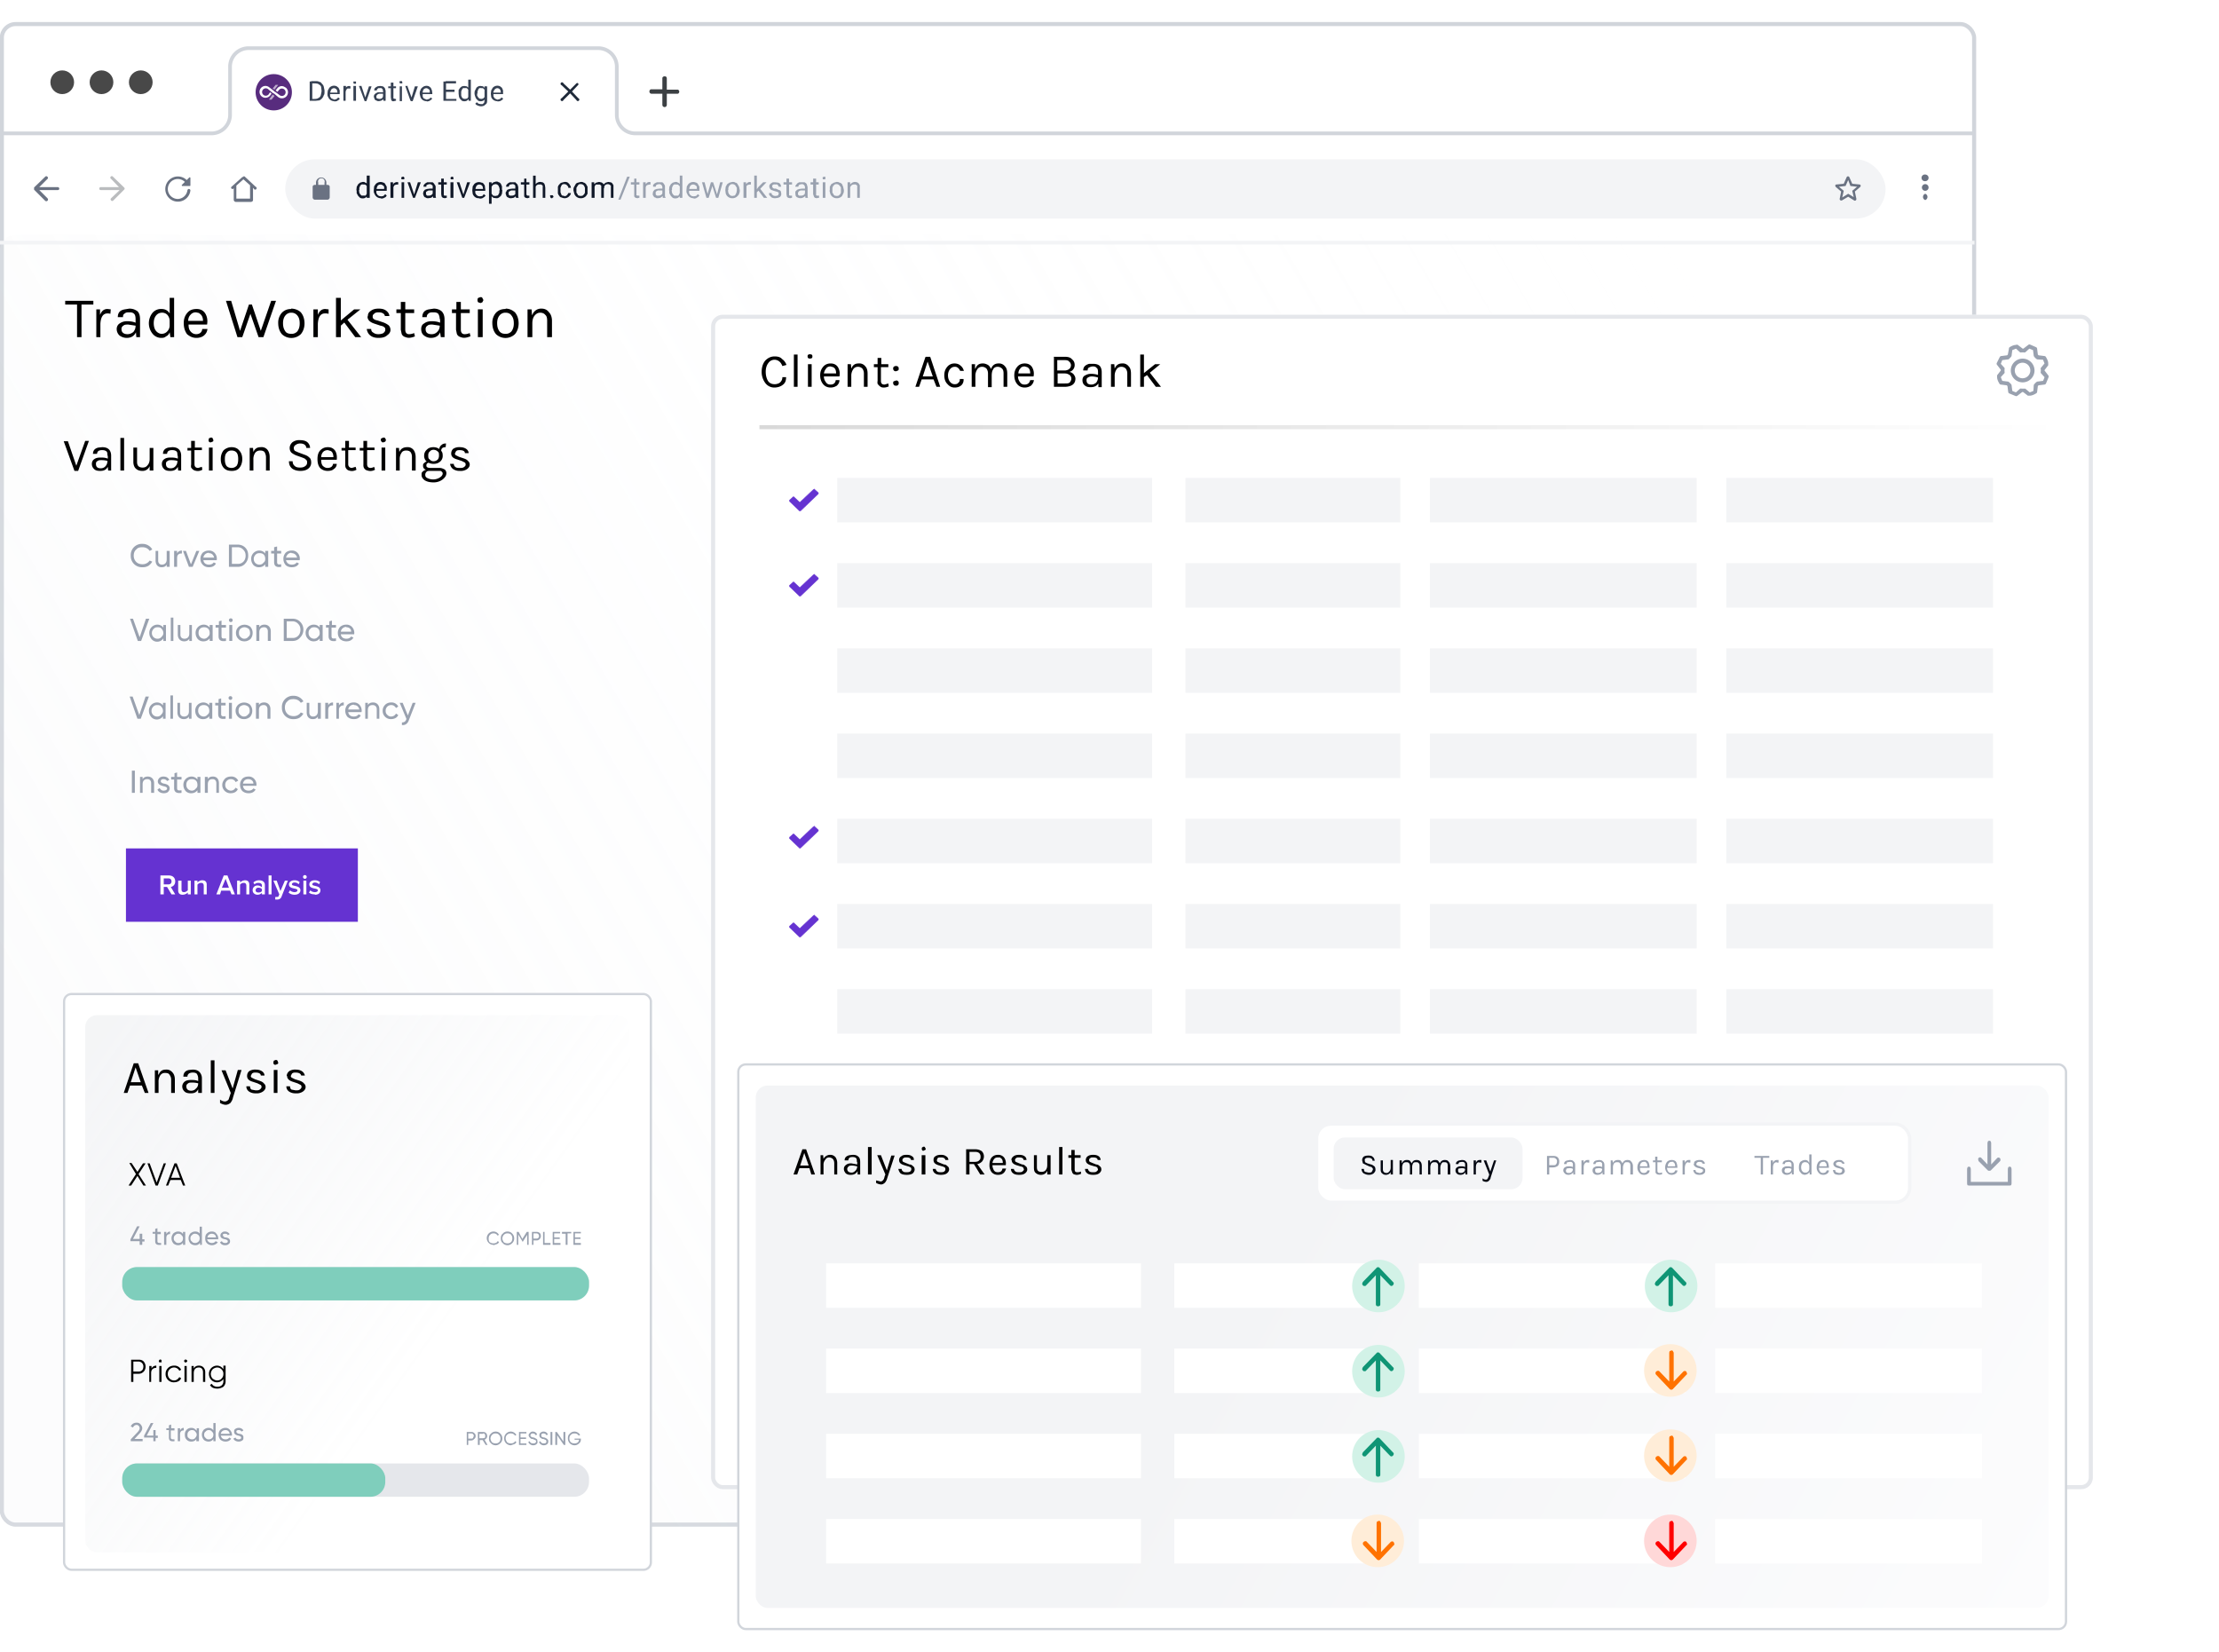 <svg xmlns="http://www.w3.org/2000/svg" width="599" height="446" fill="none" viewBox="0 0 599 446">
  <g clip-path="url(#a)">
    <rect width="532.4" height="405" x=".5" y="6.5" fill="#fff" stroke="#D1D5DB" stroke-width="1.1" rx="3.7"/>
    <path stroke="#D1D5DB" d="M0 36h57.1a5 5 0 0 0 5-5V18a5 5 0 0 1 5-5h94.4a5 5 0 0 1 5 5v13a5 5 0 0 0 5 5H533"/>
    <rect width="533.5" height="348.6" y="63.4" fill="url(#b)" fill-opacity=".2" rx="4.2"/>
    <circle cx="16.8" cy="22.2" r="3.2" fill="#484848"/>
    <circle cx="27.4" cy="22.2" r="3.2" fill="#484848"/>
    <circle cx="38" cy="22.2" r="3.2" fill="#484848"/>
    <g clip-path="url(#c)">
      <rect width="432" height="16" x="77" y="43" fill="#F3F4F6" rx="8"/>
      <path fill="#6A7282" fill-rule="evenodd" d="m502 49.8-2-.2-.8-1.8a.4.4 0 0 0-.7 0l-.8 1.8-2 .2c-.3 0-.4.4-.1.7l1.4 1.2-.4 2c0 .3.3.5.6.4l1.7-1 1.6 1c.3.2.7-.1.6-.5l-.4-1.9 1.4-1.2c.3-.3.2-.7-.2-.7Zm-3.1 2.5-1.6 1 .4-1.8-1.3-1.1 1.8-.2.7-1.6.6 1.6 1.8.2-1.3 1.1.4 1.7-1.5-.9Z" clip-rule="evenodd"/>
      <path fill="#101828" d="M99 52.6v-5.2h.8v6H99v-.8Zm-2.8-1.2v-.1l.1-.9.4-.7.5-.4.7-.2c.3 0 .5 0 .7.2.2 0 .4.2.5.4l.3.6.2.8v.4c0 .3 0 .6-.2.8 0 .3-.2.5-.3.7l-.5.4a1.7 1.7 0 0 1-1.4 0l-.5-.5-.4-.7a3 3 0 0 1 0-.8Zm.7-.1.1.7.2.4.4.4h1.1l.3-.5.2-.5v-1.4l-.3-.3a1 1 0 0 0-.4-.3h-.4a1 1 0 0 0-.5 0 1 1 0 0 0-.4.4l-.2.5v.6Zm6 2.2a1.8 1.8 0 0 1-1.8-1.2c-.2-.3-.2-.5-.2-.8v-.2l.1-1 .4-.6a1.8 1.8 0 0 1 2.1-.4c.2 0 .4.2.5.4l.4.7v1.1h-3.1V51h2.4v-.6a1 1 0 0 0-.4-.4 1 1 0 0 0-.6-.2 1 1 0 0 0-.8.4l-.2.5-.1.7v.7l.3.5.4.3.6.1.6-.1.5-.5.4.4-.3.4-.6.3a2 2 0 0 1-.7.1Zm3.3-3.6v3.5h-.8v-4.2h.7v.7Zm1.3-.7v.6h-.4l-.4.1a1 1 0 0 0-.3.2l-.2.4-.1.4h-.2v-.6c0-.3.2-.5.3-.6 0-.2.2-.3.4-.4a1.1 1.1 0 0 1 .9-.1Zm1.6 0v4.2h-.7v-4.2h.7Zm-.8-1.1.1-.3.3-.1h.3l.2.4s0 .2-.2.3h-.6l-.1-.3Zm3.4 4.7 1.1-3.6h.8l-1.6 4.2h-.4v-.6Zm-1-3.6 1.2 3.6v.6h-.4l-1.5-4.2h.7Zm6.1 3.5v-2.6l-.4-.3a1 1 0 0 0-.5-.1l-.4.1-.4.2v.4h-.8l.1-.5.4-.4.5-.3h1.5c.2.2.4.3.5.6.2.2.3.4.3.7V53l.1.4h-.8v-.7Zm.2-1.8v.5h-1.3l-.4.2-.3.2v.7l.3.3h.4a1.2 1.2 0 0 0 1-.4l.2-.4.3.3-.1.4a1.8 1.8 0 0 1-.8.7l-.7.1c-.2 0-.5 0-.7-.2-.2 0-.4-.2-.5-.4l-.2-.6.1-.6.4-.5.6-.2.8-.1h.9Zm3.6-1.7v.6h-2.3v-.6h2.3Zm-1.5-1h.7v4.5l.2.1h.3a1.2 1.2 0 0 0 .3 0v.6h-.2l-.3.1-.5-.1a.8.8 0 0 1-.4-.4l-.1-.6v-4.2Zm3.3 1v4.2h-.8v-4.2h.8Zm-.8-1.1.1-.3.3-.1h.3l.1.4v.3h-.7l-.1-.3Zm3.4 4.7 1.1-3.6h.8l-1.6 4.2h-.4v-.6Zm-1-3.6 1.2 3.6v.6h-.4l-1.5-4.2h.7Zm5.4 4.3a2 2 0 0 1-.8-.1 1.8 1.8 0 0 1-1-1.1l-.1-.8v-.2l.1-1 .4-.6a1.8 1.8 0 0 1 2-.4c.3 0 .5.2.6.4.2.2.3.4.3.7l.1.8v.3h-3V51h2.4l-.1-.6a1 1 0 0 0-.3-.4 1 1 0 0 0-.6-.2 1 1 0 0 0-.8.4l-.2.5-.1.7v.7l.3.5.4.3.5.1.7-.1.4-.5.5.4-.4.4-.5.3a2 2 0 0 1-.7.1Zm3.3-3.5v5h-.7v-5.8h.7v.8Zm2.9 1.3-.1 1-.3.6-.5.4c-.3.2-.5.2-.7.2l-.8-.1-.5-.4a2 2 0 0 1-.3-.6l-.2-.8V51c0-.3 0-.6.2-.8l.3-.6.5-.4.7-.2c.3 0 .5 0 .7.2.3 0 .4.2.6.4l.3.7v.9Zm-.7 0-.1-.6-.2-.5a1 1 0 0 0-.9-.5l-.4.1a1 1 0 0 0-.4.3l-.2.3-.1.5v1c0 .1 0 .3.2.5l.3.4.6.1.5-.1c.2 0 .3-.2.4-.4l.2-.4v-.6Zm4.2 1.4v-2.6l-.3-.3a1 1 0 0 0-.5-.1l-.5.1c-.2 0-.3.1-.3.2l-.2.4h-.7l.1-.5.4-.4.5-.3h1.5l.6.6.2.7V53l.1.4h-.7l-.1-.3v-.4Zm.2-1.8v.5H138l-.4.2-.3.2v.7l.3.3h.5a1.2 1.2 0 0 0 1-.4l.1-.4.3.3-.1.4a1.7 1.7 0 0 1-.8.7l-.6.1c-.3 0-.6 0-.8-.2-.2 0-.4-.2-.5-.4l-.2-.6c0-.3 0-.5.2-.6 0-.2.2-.4.3-.5l.6-.2.8-.1h.9Zm3.6-1.7v.6h-2.3v-.6h2.3Zm-1.5-1h.7v4.2l.1.3.2.1h.2a1.2 1.2 0 0 0 .3 0v.6h-.2l-.3.1-.5-.1a.8.8 0 0 1-.4-.4v-4.8Zm3.2-.8v6h-.7v-6h.7Zm-.1 3.8h-.3v-.9l.4-.6a1.6 1.6 0 0 1 1.3-.6l.5.1c.2 0 .3.2.5.3l.2.5.1.7v2.7h-.7v-3.3l-.4-.3a1 1 0 0 0-.4 0 1 1 0 0 0-1 .4 1.6 1.6 0 0 0-.2 1Zm4 1.8v-.3h.7l.2.3c0 .2 0 .3-.2.3 0 .1-.1.2-.3.2-.1 0-.2 0-.3-.2l-.1-.3Zm3.9 0 .5-.2.3-.3.2-.4h.7c0 .2-.1.5-.3.7a1.7 1.7 0 0 1-1.4.7 2 2 0 0 1-.8-.2.7.7 0 0 1-.6-.4 2 2 0 0 1-.4-.7v-1.8c.1-.2.2-.5.4-.6.1-.2.3-.4.6-.5l.8-.2c.3 0 .6 0 .9.2.2.2.4.3.5.6.2.2.3.5.3.8h-.7c0-.2 0-.4-.2-.5a1 1 0 0 0-.8-.5 1 1 0 0 0-.6.1 1 1 0 0 0-.3.4l-.2.5v1.2l.2.5c0 .2.2.3.3.4l.6.1Zm2.4-1.6v-.1c0-.3 0-.6.2-.9l.4-.7c.1-.2.3-.3.6-.4l.8-.2c.3 0 .5 0 .8.2.2 0 .4.2.6.4l.4.7v1.9l-.4.6a1.8 1.8 0 0 1-1.4.6 1.8 1.8 0 0 1-1.8-1.3l-.2-.8Zm.8-.1v.7l.3.4c0 .2.2.3.3.4l.6.1.5-.1.4-.4.2-.4v-1.3l-.2-.5a1 1 0 0 0-.9-.5 1 1 0 0 0-.6.1l-.3.4-.3.5v.6Zm4.9-1.3v3.4h-.8v-4.2h.7v.8Zm-.2 1.2h-.3v-.9l.4-.6.5-.4.8-.2.5.1a1.1 1.1 0 0 1 .8.7v3.5h-.7v-3.3l-.4-.3h-1c-.1.1-.3.2-.3.4l-.2.4v.6Zm2.8-.4-.5.1v-.7l.4-.5.5-.4.7-.2.6.1c.2 0 .4.2.5.3l.3.5v3.4h-.7v-3.3l-.4-.3a1.2 1.2 0 0 0-.9 0l-.3.2-.2.4v.4Z"/>
      <path fill="#99A1AF" d="m170 47.7-2.5 6.2h-.6l2.4-6.2h.6Zm2.6 1.5v.6h-2.3v-.6h2.3Zm-1.5-1h.7v4.5l.3.1h.2a1.2 1.2 0 0 0 .3 0v.6h-.2l-.3.1-.5-.1a.8.8 0 0 1-.4-.4v-4.8Zm3.2 1.7v3.5h-.7v-4.2h.7v.7Zm1.3-.7v.6h-.3l-.4.1a1 1 0 0 0-.4.2l-.2.4v.4h-.3v-.6l.3-.6.4-.4a1.1 1.1 0 0 1 1-.1Zm3.2 3.5v-2.2l-.1-.4-.3-.3a1 1 0 0 0-.5-.1l-.5.1-.3.2-.1.4h-.7v-.5l.4-.4.6-.3h1.5c.2.2.4.3.5.6.2.2.2.4.2.7V53l.2.4h-.8v-.3l-.1-.4Zm.1-1.8v.5h-1.3l-.4.2-.2.2v.7l.3.3h.4a1.2 1.2 0 0 0 1-.4l.2-.4.3.3c0 .1 0 .3-.2.4a1.8 1.8 0 0 1-.8.7l-.6.1c-.3 0-.5 0-.7-.2-.3 0-.4-.2-.5-.4-.2-.2-.2-.4-.2-.6l.1-.6.4-.5.6-.2.8-.1h.8Zm4.6 1.7v-5.2h.7v6h-.7v-.8Zm-2.9-1.2v-.1l.1-.9.4-.7.5-.4.7-.2c.3 0 .5 0 .7.2.2 0 .4.2.5.4l.3.6.2.8v.4c0 .3 0 .6-.2.8 0 .3-.2.5-.3.7l-.5.4a1.7 1.7 0 0 1-1.4 0l-.5-.5-.4-.7a3 3 0 0 1 0-.8Zm.7-.1.1.7.2.4.4.4h1.1l.3-.5.2-.5v-1.4l-.3-.3a1 1 0 0 0-.4-.3h-.4a1 1 0 0 0-.5 0 1 1 0 0 0-.4.4l-.2.5v.6Zm6 2.2a1.8 1.8 0 0 1-1.8-1.2c-.2-.3-.2-.5-.2-.8v-.2l.1-1 .4-.6a1.8 1.8 0 0 1 2.1-.4c.2 0 .4.2.5.4l.4.7v1.1h-3.1V51h2.4v-.6a1 1 0 0 0-.4-.4 1 1 0 0 0-.6-.2 1 1 0 0 0-.8.4l-.2.5-.1.7v.7l.3.5.4.3.5.1.7-.1.5-.5.4.4-.4.4-.5.3a2 2 0 0 1-.7.1Zm3.6-.8 1-3.5h.6l-.1.7-1.1 3.5h-.5l.1-.7Zm-.7-3.5.9 3.5v.7h-.4l-1.2-4.2h.7Zm3.3 3.5.9-3.5h.7l-1.2 4.2h-.5l.1-.7Zm-1-3.5 1.1 3.4.2.8h-.5l-1.1-3.5-.1-.7h.5Zm3.3 2.2v-.1l.1-.9.4-.7.6-.4.8-.2c.3 0 .6 0 .8.2.3 0 .5.2.6.4l.4.7.2.9c0 .4 0 .6-.2 1 0 .2-.2.4-.4.6a1.8 1.8 0 0 1-1.4.6 1.8 1.8 0 0 1-1.8-1.3l-.1-.8Zm.7-.1.1.7.2.4.4.4.5.1.5-.1c.2 0 .3-.2.4-.4l.2-.4.1-.6v-.7l-.3-.5a1 1 0 0 0-.9-.5 1 1 0 0 0-.5.1l-.4.4-.2.5v.6Zm5-1.4v3.5h-.8v-4.2h.7v.7Zm1.2-.7v.6h-.3l-.5.1a1 1 0 0 0-.3.2l-.2.4v.4h-.3v-.6l.3-.6.4-.4a1.1 1.1 0 0 1 1-.1Zm1.6-1.8v6h-.7v-6h.7Zm2.6 1.8-1.9 2-1 1v-.7l.7-1 1.3-1.3h.9Zm-.7 4.2-1.5-2 .4-.6 2 2.6h-.9Zm4-1V52l-.3-.2-.7-.2a5 5 0 0 1-.6-.2 2 2 0 0 1-.5-.2 1 1 0 0 1-.3-.4 1 1 0 0 1 0-1l.3-.3.5-.3h.7l.8.1c.3.1.5.3.6.5l.2.6h-.7l-.1-.3-.3-.3a1 1 0 0 0-.5 0 1 1 0 0 0-.5 0l-.3.2a.6.6 0 0 0 0 .5l.1.2.3.2h.5l.9.4c.2 0 .4.2.5.4l.1.6a1.1 1.1 0 0 1-.4.9l-.5.2-.7.1a2 2 0 0 1-1-.2l-.5-.5c-.2-.2-.2-.4-.2-.7h.7c0 .2 0 .4.2.5l.3.2a1.5 1.5 0 0 0 1 0c.1 0 .2 0 .3-.2l.1-.3Zm3.6-3.2v.6h-2.3v-.6h2.3Zm-1.5-1h.7v4.5l.2.1h.3a1.2 1.2 0 0 0 .3 0v.6h-.2l-.3.1-.5-.1a.8.8 0 0 1-.4-.4l-.1-.6v-4.2Zm5 4.5v-2.2l-.1-.4-.3-.3a1 1 0 0 0-.5-.1l-.5.1-.3.2-.1.4h-.8c0-.2 0-.3.2-.5l.3-.4.5-.3h1.5c.3.2.5.3.6.6l.2.7V53l.1.4h-.7v-.3l-.1-.4Zm.1-1.8v.5h-1.3l-.4.2-.2.2-.1.4v.3l.3.3h.5a1.2 1.2 0 0 0 1-.4l.1-.4.4.3-.2.4a1.7 1.7 0 0 1-2.2.6c-.2 0-.3-.2-.5-.4l-.1-.6v-.6l.5-.5.6-.2.8-.1h.8Zm3.6-1.7v.6h-2.2v-.6h2.2Zm-1.5-1h.8v4.5l.2.1h.2a1.2 1.2 0 0 0 .4 0v.6h-.3l-.3.1-.5-.1a.8.8 0 0 1-.3-.4l-.2-.6v-4.2Zm3.3 1v4.2h-.7v-4.2h.7Zm-.8-1.1.1-.3.4-.1h.3v.7h-.7V48Zm2 3.3v-1l.4-.7.7-.4.7-.2c.3 0 .6 0 .8.2.3 0 .5.2.7.4l.3.7.2.9c0 .4 0 .6-.2 1l-.3.6a1.8 1.8 0 0 1-1.4.6 1.8 1.8 0 0 1-1.8-1.3l-.2-.8Zm.7-.1v.7l.3.4c0 .2.2.3.3.4l.6.1.5-.1.4-.4.2-.4v-1.3c0-.2-.2-.4-.3-.5a1 1 0 0 0-.9-.5 1 1 0 0 0-.5.1l-.4.4-.2.5v.6Zm4.8-1.2v3.3h-.7v-4.2h.7v.9Zm-.1 1h-.3l.1-.8c0-.2.2-.4.4-.6a1.6 1.6 0 0 1 1.2-.6l.6.1.4.3.3.5v3.4h-.7v-3.3l-.4-.3a1 1 0 0 0-.4 0 1 1 0 0 0-.9.4 1.6 1.6 0 0 0-.3 1Z"/>
      <path fill="#6A7282" fill-rule="evenodd" d="M88.4 49.9h-.3v-.6a1.4 1.4 0 0 0-2.8 0v.6H85c-.3 0-.6.2-.6.5v2.9c0 .3.3.6.6.6h3.4c.3 0 .6-.3.6-.6v-2.9c0-.3-.3-.5-.6-.5Zm-2.5 0v-.6a.9.9 0 1 1 1.7 0v.6h-1.7Z" clip-rule="evenodd"/>
    </g>
    <path fill="#fff" fill-rule="evenodd" d="M64 35.4c.9-.6 2.9-.9 3.8-5v5H64Z" clip-rule="evenodd"/>
    <path fill="#364153" d="M85 27.2h-1v-.5h1c.4 0 .8-.1 1-.3.3-.1.5-.4.6-.7l.2-1v-.3l-.1-.8c0-.3-.2-.5-.3-.6l-.6-.4-.7-.1H84v-.6h1.2c.4 0 .7 0 1 .2.3 0 .5.2.7.5.2.2.4.4.5.8l.2 1v.3c0 .4 0 .8-.2 1a2.2 2.2 0 0 1-1.2 1.4l-1 .1Zm-.7-5.3v5.3h-.7V22h.7Zm6 5.4a1.7 1.7 0 0 1-1.7-1.1c-.2-.3-.2-.5-.2-.8v-.2l.1-.8.4-.7a1.7 1.7 0 0 1 2-.4l.5.4.3.7v1h-2.9V25h2.3l-.1-.6a1 1 0 0 0-.3-.4.9.9 0 0 0-.6-.2 1 1 0 0 0-.7.4l-.2.5-.1.6v.7l.3.5.4.2.5.2.6-.2.4-.4.4.3c0 .2-.2.3-.3.4l-.5.3-.7.1Zm3-3.4v3.3h-.6v-4h.7v.7Zm1.3-.7v.7h-.3a1 1 0 0 0-.4 0c-.2 0-.3.1-.3.2l-.2.3-.1.4-.2.1v-.6l.3-.6c0-.2.2-.3.4-.4a1 1 0 0 1 .8 0Zm1.5 0v4h-.7v-4h.7Zm-.7-1V22h.7v.6h-.6l-.1-.3Zm3.1 4.4 1.1-3.3h.7l-1.4 4h-.5l.1-.7Zm-.9-3.3 1.1 3.3.1.6h-.4l-1.5-4h.7Zm5.8 3.3v-2l-.1-.5-.3-.3a1 1 0 0 0-.5 0 1 1 0 0 0-.4 0l-.3.3-.1.3h-.7l.1-.5.3-.3.5-.3.7-.1.7.1c.3.1.4.3.6.5l.2.7v2.7h-.6V27l-.1-.3Zm0-1.8.1.5h-1.2l-.4.2-.2.2-.1.3v.4l.3.2.5.1a1.1 1.1 0 0 0 .9-.4l.1-.4.3.3-.1.4a1.6 1.6 0 0 1-.8.6l-.5.1c-.3 0-.5 0-.7-.2-.3 0-.4-.2-.5-.4l-.2-.6.1-.5.4-.4.6-.3h1.5Zm3.5-1.5v.5h-2.1v-.5h2.1Zm-1.4-1h.7v4.3h.2l.2.1a1.1 1.1 0 0 0 .3 0v.5h-.2l-.3.1a1 1 0 0 1-.5 0 .7.7 0 0 1-.3-.4l-.1-.7v-4Zm3 1v4h-.6v-4h.7Zm-.7-1 .1-.4h.6l.1.3v.3h-.7v-.3Zm3.2 4.3 1-3.3h.8l-1.4 4h-.5l.1-.7Zm-1-3.3 1.2 3.3v.6h-.4l-1.4-4h.7Zm5.2 4a1.7 1.7 0 0 1-1.7-1.1l-.2-.8v-.2c0-.3 0-.6.2-.8 0-.3.2-.5.4-.7a1.7 1.7 0 0 1 1.9-.4l.5.4.3.7.1.7v.3h-3V25h2.3v-.6a1 1 0 0 0-.4-.4.9.9 0 0 0-.5-.2 1 1 0 0 0-.8.4l-.2.5V26l.2.5.4.2.5.2.6-.2c.2 0 .3-.2.4-.4l.5.3-.4.4-.5.3-.6.1Zm8-.6v.5h-3v-.5h3Zm-2.8-4.8v5.3h-.7V22h.7Zm2.3 2.3v.6h-2.4v-.6h2.4Zm.4-2.3v.6h-2.8v-.6h2.8Zm3.3 4.6v-5h.7v5.7h-.6v-.7Zm-2.6-1.2v-1l.4-.6.5-.4.6-.1.7.1.5.4.3.6.1.8v.3l-.1.8-.3.6-.5.4a1.6 1.6 0 0 1-1.3 0l-.5-.5a2 2 0 0 1-.3-.6l-.1-.8Zm.7 0v.5l.2.5.3.3.5.1.6-.1.3-.4.2-.5v-.9l-.1-.4-.2-.3a1 1 0 0 0-.3-.3 1 1 0 0 0-.5 0 1 1 0 0 0-.5 0 1 1 0 0 0-.3.4l-.2.5v.5Zm6.4-2h.6V27c0 .4 0 .7-.2 1l-.6.5a1.9 1.9 0 0 1-1.4.1 2 2 0 0 1-.5-.2c-.2 0-.3-.2-.5-.4l.4-.4.5.4.6.1h.5l.4-.4.1-.6v-4Zm-2.8 2c0-.4 0-.7.2-1l.3-.6a1.4 1.4 0 0 1 1.1-.5l.7.1.4.4.4.6.1.8v.3l-.1.8-.4.6c0 .2-.2.3-.4.4a1.6 1.6 0 0 1-1.3 0l-.5-.5a2 2 0 0 1-.3-.6 3 3 0 0 1-.2-.8Zm.7 0v.5l.3.5.3.3.5.1.5-.1.4-.4.2-.5v-.9l-.1-.4-.2-.3a1 1 0 0 0-.4-.3 1 1 0 0 0-.4 0 1 1 0 0 0-.5 0 1 1 0 0 0-.3.4l-.2.5v.5Zm5.5 2a1.7 1.7 0 0 1-1.7-1.1l-.1-.8v-.2l.1-.8.4-.7a1.7 1.7 0 0 1 2-.4l.5.4.3.7v1h-3V25h2.4l-.1-.6a1 1 0 0 0-.3-.4.9.9 0 0 0-.6-.2 1 1 0 0 0-.7.4l-.3.5V26l.3.5.3.2.5.2.7-.2.4-.4.4.3c0 .2-.2.3-.3.4l-.5.3-.7.1Z"/>
    <path fill="#1E2939" fill-rule="evenodd" d="M156.1 22.5a.4.4 0 0 0-.5 0l-1.7 1.7-1.8-1.7a.4.4 0 1 0-.5.5l1.8 1.7-1.8 1.8a.4.4 0 1 0 .5.5l1.8-1.8 1.7 1.8a.4.4 0 1 0 .5-.5l-1.7-1.8L156 23c.2-.1.2-.4 0-.5Z" clip-rule="evenodd"/>
    <path fill="#fff" fill-rule="evenodd" d="M152.5 35.4c-.9-.6-3-.9-3.8-5v5h3.8Z" clip-rule="evenodd"/>
    <circle cx="73.9" cy="24.9" r="4.9" fill="#582C7E"/>
    <path fill="#fff" fill-rule="evenodd" d="M77 23.6c-.7-.6-1.7-.4-2.2.3l-.4.5.5.4.4-.5a1 1 0 1 1 .2 1.4l-1.2-.9h-.1l-.3-.3-1.3-1a1.6 1.6 0 1 0 .3 2.3l.4-.5-.4-.4-.4.6a1 1 0 1 1-.2-1.5l1.2 1 .3.2h.1l1.2 1a1.6 1.6 0 1 0 2-2.6Z" clip-rule="evenodd"/>
    <path fill="#fff" fill-rule="evenodd" d="M72.6 26.9h.7l.8-1-.5-.4-1 1.4Zm2.5-4h-.7l-.8 1 .5.3 1-1.3Z" clip-rule="evenodd" opacity=".6"/>
    <path fill="#3C4043" fill-rule="evenodd" d="M183 25.3h-3v3a.6.6 0 0 1-1.2 0v-3h-3a.6.6 0 0 1-.5-.6c0-.3.2-.6.5-.6h3v-3c0-.3.3-.5.6-.5.4 0 .6.2.6.6v3h3a.6.6 0 0 1 0 1.1Z" clip-rule="evenodd"/>
    <g clip-path="url(#d)">
      <path fill="#6A7282" d="M65.7 47.6h.3l3 2.8a.4.4 0 1 1-.5.5l-.2-.2V54c0 .3-.3.5-.6.5h-4a.6.6 0 0 1-.6-.5v-3.2l-.2.2a.4.4 0 0 1-.5-.5l3-2.7.3-.1ZM63.8 50v3.6h3.7V50l-1.8-1.6-1.9 1.7Z"/>
      <path fill="#6A7282" fill-rule="evenodd" d="M51.4 50v-2c0-.1-.2-.2-.3-.1l-.7.7a3.4 3.4 0 1 0 1 2.8c0-.2-.2-.4-.4-.4s-.3.1-.4.3a2.7 2.7 0 0 1-2.6 2.4 2.7 2.7 0 0 1-2.7-2.7 2.7 2.7 0 0 1 4.6-1.9l-.8.8c-.1.1 0 .3.1.3h2c.1 0 .2 0 .2-.2Z" clip-rule="evenodd"/>
      <path fill="#BABCBE" fill-rule="evenodd" d="M27.3 51.3h5L30 53.5c-.2.2-.2.4 0 .6.1.2.4.2.6 0l2.9-2.9c.2-.2.2-.4 0-.6l-3-2.9a.4.4 0 1 0-.5.6l2.1 2.2h-5c-.1 0-.3.2-.3.4 0 .3.2.4.4.4Z" clip-rule="evenodd"/>
      <path fill="#6A7282" fill-rule="evenodd" d="M15.6 50.5h-5l2.2-2.2c.2-.1.2-.4 0-.6a.4.4 0 0 0-.6 0l-3 2.9v.6l3 3a.4.4 0 1 0 .6-.7l-2.2-2.2h5c.2 0 .4-.1.4-.4 0-.2-.2-.4-.4-.4Z" clip-rule="evenodd"/>
    </g>
    <path fill="#6A7282" fill-rule="evenodd" d="M519.7 48.9c.5 0 .9-.4.9-.9s-.4-.9-1-.9a.9.9 0 0 0 0 1.8Zm0 .8a.9.9 0 0 0 0 1.8.9.9 0 0 0 0-1.8Zm0 2.6a.9.9 0 0 0 0 1.7.9.9 0 0 0 0-1.7Z" clip-rule="evenodd"/>
    <path stroke="#F3F4F6" d="M0 65.5h533"/>
    <path fill="currentColor" d="M17.6 81.2h7.6v1H22V91h-1.2v-8.8h-3.2v-1ZM29 84.6c-1.2 0-1.8 1-1.9 2.8V91H26v-7.5h1V85c.4-1 1-1.6 2-1.6l.9.1-.1 1.2a3 3 0 0 0-1-.1Zm7.6 1.6c0-.7-.1-1.2-.4-1.5-.3-.3-.7-.4-1.2-.4-.6 0-1 0-1.3.3-.4.2-.5.5-.5 1h-1.4c0-1.2.6-1.9 1.9-2.1l1.2-.2c1 0 1.6.3 2.2.7.5.5.7 1.2.7 2.2V91h-1l-.1-1.3c-.5 1-1.3 1.5-2.5 1.5-.8 0-1.5-.3-2-.7-.4-.4-.7-1-.7-1.7 0-.6.3-1.2.8-1.5.6-.4 1.2-.6 2-.6s1.6.1 2.3.4v-1Zm0 1.7-2-.3c-.5 0-1 0-1.3.3a1 1 0 0 0-.5 1c0 .8.6 1.3 1.6 1.3.6 0 1.1-.2 1.6-.6.4-.5.6-1 .6-1.7Zm9.2-3.3v-4.2H47V91h-1l-.2-1.3c-.2.5-.5.9-1 1.1-.3.3-.7.4-1.2.4a3 3 0 0 1-2.4-1.1 4.5 4.5 0 0 1 0-5.7 3 3 0 0 1 2.4-1c1 0 1.7.4 2.2 1.2Zm-2.2-.2a2 2 0 0 0-1.5.8c-.4.5-.6 1.2-.6 2 0 .9.2 1.6.6 2.1.4.5 1 .8 1.5.8a2 2 0 0 0 1.5-.6c.4-.4.7-1 .7-1.6v-1.2c0-.7-.2-1.2-.6-1.7a2 2 0 0 0-1.6-.6Zm9.3 5.8c1 0 1.6-.5 1.7-1.4H56c-.1.8-.4 1.3-1 1.8-.5.4-1.2.6-2 .6-1 0-1.8-.4-2.5-1-.6-.8-.9-1.8-.9-3 0-1.1.3-2 1-2.8.6-.7 1.4-1 2.5-1 1 0 1.8.4 2.3 1.2.5.8.7 1.8.5 3h-5c0 .7.1 1.3.5 1.8s.9.8 1.6.8Zm.9-5.7-.9-.2c-.6 0-1.1.2-1.5.7-.4.4-.6 1-.6 1.6h4c0-1-.4-1.7-1-2Zm8.6-3.3 2.4 8.1 2.4-7.1h.8l2.4 7.1 2.8-8.1h1.3L71.1 91h-1.3l-2.2-6.3-2.2 6.3h-1.3L61 81.2h1.4Zm16.2 2.1c1 0 2 .4 2.6 1 .6.7 1 1.7 1 3 0 1.2-.4 2.2-1 2.9a3.7 3.7 0 0 1-5.1 0c-.6-.7-1-1.7-1-3a4 4 0 0 1 1-2.8c.7-.7 1.5-1 2.5-1Zm2.3 4c0-1-.2-1.6-.6-2.1a2 2 0 0 0-1.6-.8 2 2 0 0 0-1.7.8c-.4.5-.6 1.2-.6 2 0 1 .2 1.6.6 2.2.3.5.9.7 1.6.7a2 2 0 0 0 1.7-.7c.4-.6.6-1.2.6-2.1Zm6.8-2.7c-1.2 0-1.8 1-1.9 2.8V91h-1.2v-7.5h1.2V85c.4-1 1-1.6 2-1.6l.9.1v1.2a3 3 0 0 0-1-.1ZM93 87l-1 .9V91h-1.3V80.4H92v6.1l3.6-3h1.7l-3.5 2.8 3.7 4.7h-1.6l-3-4Zm6.3-1.6c0-.7.2-1.1.8-1.5.5-.4 1.2-.6 2.1-.6 1 0 1.6.2 2.1.6.5.4.8.9.8 1.4h-1.2c-.1-.6-.7-1-1.7-1-.5 0-1 .1-1.2.4-.3.2-.4.4-.4.7 0 .3 0 .5.3.7.2.2.5.3 1 .4l1.5.5c.6.2 1.1.5 1.5.8.3.3.5.7.5 1.3 0 .5-.3 1-.9 1.4-.5.5-1.3.7-2.3.7-1 0-1.7-.2-2.3-.7-.5-.4-.8-1-.9-1.7h1.2c0 .5.2.8.6 1 .4.3.8.4 1.3.4.6 0 1-.1 1.4-.3.3-.3.5-.5.5-.9 0-.3 0-.5-.3-.7-.2-.2-.5-.3-1-.4l-1.5-.5c-1.3-.4-2-1-2-2Zm12.7 5.4c-1 .4-1.8.5-2.5.2-.5-.1-1-.5-1.1-1l-.2-1v-4.5H107v-1h1.2v-2h1.2v2h2.4v1h-2.4V89c0 .8.4 1.2 1 1.2.5 0 .9-.1 1.4-.3l.2.9Zm6.7-4.6c0-.7-.2-1.2-.4-1.5-.3-.3-.7-.4-1.3-.4-.5 0-1 0-1.3.3-.3.2-.5.5-.5 1H114c0-1.2.6-1.9 1.8-2.1l1.3-.2c.9 0 1.6.3 2.1.7.5.5.8 1.2.8 2.2V91h-1l-.2-1.3c-.4 1-1.3 1.5-2.5 1.5a3 3 0 0 1-1.9-.7c-.5-.4-.7-1-.7-1.7 0-.6.2-1.2.8-1.5.5-.4 1.2-.6 2-.6s1.6.1 2.3.4v-1Zm0 1.7-2-.3c-.5 0-1 0-1.3.3a1 1 0 0 0-.5 1c0 .8.5 1.3 1.6 1.3a2 2 0 0 0 1.5-.6c.5-.5.7-1 .7-1.7Zm8.2 2.9c-1 .4-1.8.5-2.5.2-.5-.1-1-.5-1.1-1l-.2-1v-4.5H122v-1h1.2v-2h1.2v2h2.4v1h-2.4V89c0 .8.4 1.2 1 1.2.5 0 .9-.1 1.4-.3l.2.9Zm2.1-7.3h1.3V91H129v-7.5Zm.7-1.7-.6-.2a.8.8 0 0 1-.2-.6c0-.2 0-.4.2-.6l.6-.2c.2 0 .4 0 .5.2l.3.6-.3.6-.5.2Zm6.8 1.5c1 0 1.8.4 2.5 1 .6.7 1 1.7 1 3 0 1.2-.4 2.2-1 2.9a3.7 3.7 0 0 1-5.1 0c-.6-.7-1-1.7-1-3a4 4 0 0 1 1-2.8c.7-.7 1.5-1 2.6-1Zm2.2 4c0-1-.2-1.6-.6-2.1-.3-.5-.9-.8-1.6-.8a2 2 0 0 0-1.7.8c-.4.5-.6 1.2-.6 2 0 1 .2 1.6.6 2.2.4.5.9.7 1.6.7a2 2 0 0 0 1.7-.7c.4-.6.6-1.2.6-2.1Zm5-2.3a2.5 2.5 0 0 1 2.5-1.7c.8 0 1.5.3 2 1 .5.5.8 1.3.8 2.3V91h-1.3v-4.4c0-.7-.1-1.3-.5-1.6-.3-.4-.8-.6-1.4-.6-.6 0-1.1.3-1.5.8-.4.5-.6 1.2-.6 2.1V91h-1.3v-7.5h1.1l.1 1.5Z"/>
    <path fill="#99A1AF" d="M38.5 153.1a3 3 0 0 1-3.2-3.1 3 3 0 0 1 3.2-3.2 3 3 0 0 1 2.6 1.5l-.7.4c-.4-.6-1-1-2-1-.6 0-1.2.1-1.6.6-.5.4-.7 1-.7 1.7 0 .6.2 1.2.7 1.7.4.4 1 .6 1.7.6.8 0 1.5-.4 1.9-1l.7.3c-.3.5-.6.8-1 1.1a3 3 0 0 1-1.6.4ZM45 151v-2.3h.8v4.3H45v-.6c-.3.5-.7.7-1.4.7-1 0-1.6-.7-1.6-1.8v-2.6h.7v2.6c0 .7.4 1.1 1 1.1.8 0 1.3-.5 1.3-1.4Zm2.8-2.3v.7c.2-.5.7-.8 1.3-.8v.8c-.4 0-.7 0-1 .3-.2.2-.3.5-.3 1v2.3H47v-4.3h.8Zm3.8 3.5 1.4-3.5h.8L52 153h-1l-1.6-4.3h.8l1.3 3.5Zm6.9-1h-3.6c.1.8.7 1.2 1.5 1.2.6 0 1-.2 1.3-.6l.6.3c-.4.7-1 1-1.9 1-.7 0-1.2-.2-1.6-.6-.5-.5-.7-1-.7-1.7 0-.6.2-1.1.6-1.6.5-.4 1-.6 1.7-.6a2 2 0 0 1 1.5.6 2.3 2.3 0 0 1 .6 2Zm-2.1-2c-.8 0-1.4.6-1.5 1.3h2.9c-.2-.8-.7-1.2-1.4-1.2Zm5.4-2.2h2.4c.8 0 1.5.3 2 .8.6.6.8 1.3.8 2.2a3 3 0 0 1-.8 2.1c-.5.6-1.2.9-2 .9h-2.4v-6Zm.8 5.2h1.6a2 2 0 0 0 1.5-.6c.4-.4.6-1 .6-1.6 0-.7-.2-1.2-.6-1.6a2 2 0 0 0-1.5-.7h-1.6v4.5Zm9-2.8v-.7h.8v4.3h-.8v-.7a2 2 0 0 1-1.6.8 2 2 0 0 1-1.6-.6c-.4-.5-.6-1-.6-1.7a2.2 2.2 0 0 1 2.2-2.2 2 2 0 0 1 1.6.8Zm-1.5 3c.4 0 .8-.2 1-.5.4-.3.5-.6.5-1 0-.5-.1-.9-.4-1.2-.3-.3-.7-.4-1.1-.4-.5 0-.8.1-1.1.4-.3.3-.5.7-.5 1.1a1.5 1.5 0 0 0 1.6 1.6Zm5.8-3.7v.7h-1.1v2.3c0 .7.4.7 1.1.6v.7c-1.3.2-1.9-.2-1.9-1.3v-2.3h-.8v-.7h.8v-1l.8-.2v1.2h1.1Zm5 2.5h-3.7c.2.8.8 1.2 1.6 1.2.6 0 1-.2 1.3-.6l.6.3c-.4.7-1 1-2 1-.6 0-1.2-.2-1.6-.6-.4-.5-.6-1-.6-1.7 0-.6.2-1.1.6-1.6.4-.4 1-.6 1.6-.6a2 2 0 0 1 1.6.6 2.3 2.3 0 0 1 .6 2Zm-2.2-2c-.8 0-1.3.6-1.5 1.3h3c-.2-.8-.8-1.2-1.5-1.2ZM38.1 173h-.9l-2.1-6h.8l1.8 5 1.7-5h.9l-2.2 6Zm6-3.6v-.7h.7v4.3h-.7v-.7a2 2 0 0 1-3.2.2c-.4-.5-.6-1-.6-1.7a2.2 2.2 0 0 1 2.2-2.2 2 2 0 0 1 1.6.8Zm-1.5 3c.4 0 .8-.2 1-.5.3-.3.5-.6.5-1 0-.5-.2-.9-.5-1.2-.2-.3-.6-.4-1-.4-.5 0-.8.1-1.1.4-.3.3-.5.7-.5 1.1a1.5 1.5 0 0 0 1.6 1.6Zm4.2.6h-.7v-6.3h.7v6.3Zm4.3-2v-2.3h.7v4.3h-.7v-.6c-.3.5-.8.7-1.4.7-1 0-1.7-.7-1.7-1.8v-2.6h.7v2.6c0 .7.4 1.1 1.1 1.1.8 0 1.3-.5 1.3-1.4Zm5.5-1.6v-.7h.8v4.3h-.8v-.7a2 2 0 0 1-1.6.8 2 2 0 0 1-1.6-.6c-.4-.5-.6-1-.6-1.7a2.2 2.2 0 0 1 2.2-2.2 2 2 0 0 1 1.6.8Zm-1.5 3c.4 0 .8-.2 1-.5.4-.3.5-.6.5-1 0-.5-.1-.9-.4-1.2-.3-.3-.7-.4-1.1-.4-.4 0-.8.1-1.1.4-.3.3-.4.7-.4 1.1a1.5 1.5 0 0 0 1.5 1.6Zm5.9-3.7v.7h-1.2v2.3c0 .7.4.7 1.2.6v.7c-1.4.2-2-.2-2-1.3v-2.3h-.8v-.7h.9v-1l.7-.2v1.2H61Zm1.3-.8a.5.5 0 0 1-.5-.5c0-.3.2-.5.5-.5s.5.2.5.5-.2.5-.5.5Zm.4 5.1h-.8v-4.3h.8v4.3Zm4.9-.5c-.5.4-1 .6-1.6.6-.7 0-1.2-.2-1.6-.6-.5-.5-.7-1-.7-1.7 0-.6.2-1.1.7-1.6a2.5 2.5 0 0 1 3.2 0c.4.5.6 1 .6 1.6 0 .7-.2 1.2-.6 1.7Zm-1.6-.1c.4 0 .8-.2 1-.5.4-.3.5-.6.5-1 0-.5-.1-.9-.4-1.2-.3-.2-.7-.4-1.1-.4-.5 0-.8.2-1.1.4-.3.3-.4.7-.4 1.1 0 .5.1.8.4 1.1.3.3.6.5 1 .5Zm5.4-3.8c1 0 1.7.7 1.7 1.8v2.6h-.8v-2.6c0-.7-.4-1.1-1-1.1-.8 0-1.3.4-1.3 1.4v2.3h-.8v-4.3h.8v.6c.3-.5.8-.7 1.4-.7Zm5.1-1.6H79c.8 0 1.5.3 2 .8.6.6.9 1.3.9 2.2a3 3 0 0 1-.9 2.1c-.5.6-1.2.9-2 .9h-2.4v-6Zm.8 5.2H79a2 2 0 0 0 1.5-.6c.4-.4.6-1 .6-1.6 0-.7-.2-1.2-.6-1.6a2 2 0 0 0-1.5-.7h-1.6v4.5Zm9-2.8v-.7h.8v4.3h-.8v-.7c-.3.5-.9.8-1.6.8a2 2 0 0 1-1.5-.6c-.5-.5-.7-1-.7-1.7a2.2 2.2 0 0 1 2.2-2.2c.7 0 1.3.3 1.6.8Zm-1.5 3c.4 0 .8-.2 1-.5.4-.3.5-.6.5-1 0-.5-.1-.9-.4-1.2-.3-.3-.7-.4-1.1-.4-.4 0-.8.1-1 .4-.4.3-.5.7-.5 1.1a1.5 1.5 0 0 0 1.5 1.6Zm5.9-3.7v.7h-1.2v2.3c0 .7.4.7 1.2.6v.7c-1.3.2-2-.2-2-1.3v-2.3H88v-.7h.9v-1l.7-.2v1.2h1.2Zm4.9 2.5H92c.1.8.7 1.2 1.5 1.2.6 0 1-.2 1.3-.6l.6.3c-.4.7-1 1-1.9 1-.7 0-1.2-.2-1.7-.6-.4-.5-.6-1-.6-1.7 0-.6.2-1.1.6-1.6.5-.4 1-.6 1.7-.6a2 2 0 0 1 1.5.6 2.3 2.3 0 0 1 .6 2Zm-2.1-2c-.8 0-1.4.6-1.5 1.3h2.8c0-.8-.6-1.2-1.3-1.2ZM38 194h-.9l-2.1-6h.8l1.8 5 1.7-5h.9l-2.2 6Zm6-3.6v-.7h.7v4.3H44v-.7a2 2 0 0 1-3.2.2c-.4-.5-.6-1-.6-1.7a2.2 2.2 0 0 1 2.2-2.2 2 2 0 0 1 1.6.8Zm-1.5 3c.4 0 .8-.2 1-.5.3-.3.5-.6.5-1 0-.5-.2-.9-.5-1.2-.2-.3-.6-.4-1-.4-.5 0-.8.1-1.1.4-.3.3-.5.7-.5 1.1a1.5 1.5 0 0 0 1.6 1.6Zm4.2.6H46v-6.3h.7v6.3Zm4.3-2v-2.3h.7v4.3H51v-.6c-.3.5-.8.7-1.4.7-1 0-1.7-.7-1.7-1.8v-2.6h.7v2.6c0 .7.4 1.1 1.1 1.1.8 0 1.3-.5 1.3-1.4Zm5.5-1.6v-.7h.8v4.3h-.8v-.7a2 2 0 0 1-1.6.8 2 2 0 0 1-1.6-.6c-.4-.5-.6-1-.6-1.7a2.2 2.2 0 0 1 2.2-2.2 2 2 0 0 1 1.6.8Zm-1.5 3c.4 0 .8-.2 1-.5.4-.3.5-.6.5-1 0-.5-.1-.9-.4-1.2-.3-.3-.7-.4-1.1-.4-.4 0-.8.1-1.1.4-.3.3-.4.7-.4 1.1a1.5 1.5 0 0 0 1.5 1.6Zm5.9-3.7v.7h-1.2v2.3c0 .7.4.7 1.2.6v.7c-1.4.2-2-.2-2-1.3v-2.3h-.8v-.7h.9v-1l.7-.2v1.2H61Zm1.3-.8a.5.5 0 0 1-.5-.5c0-.3.2-.5.5-.5s.5.2.5.5-.2.5-.5.5Zm.4 5.1h-.8v-4.3h.8v4.3Zm4.9-.5c-.5.4-1 .6-1.6.6-.7 0-1.2-.2-1.6-.6-.5-.5-.7-1-.7-1.7 0-.6.2-1.1.7-1.6a2.5 2.5 0 0 1 3.2 0c.4.5.6 1 .6 1.6 0 .7-.2 1.2-.6 1.7Zm-1.6-.1c.4 0 .8-.2 1-.5.4-.3.5-.6.5-1 0-.5-.1-.9-.4-1.2-.3-.2-.7-.4-1.1-.4-.5 0-.8.2-1.1.4-.3.3-.4.7-.4 1.1 0 .5.1.8.4 1.1.3.3.6.5 1 .5Zm5.4-3.8c1 0 1.7.7 1.7 1.8v2.6h-.8v-2.6c0-.7-.4-1.1-1-1.1-.8 0-1.3.4-1.3 1.4v2.3h-.8v-4.3h.8v.6c.3-.5.8-.7 1.4-.7Zm8 4.5a3 3 0 0 1-3.2-3.1 3 3 0 0 1 3.2-3.2 3 3 0 0 1 2.6 1.5l-.7.4c-.4-.6-1-1-2-1-.6 0-1.2.1-1.6.6-.5.4-.7 1-.7 1.7 0 .6.2 1.2.7 1.7.4.4 1 .6 1.7.6.8 0 1.5-.4 1.9-1l.7.3c-.3.5-.6.8-1 1.1a3 3 0 0 1-1.6.4Zm6.5-2.1v-2.3h.8v4.3h-.8v-.6c-.3.5-.7.7-1.4.7-1 0-1.6-.7-1.6-1.8v-2.6h.7v2.6c0 .7.4 1.1 1 1.1.8 0 1.3-.5 1.3-1.4Zm2.8-2.3v.7c.2-.5.7-.8 1.3-.8v.8c-.4 0-.7 0-1 .3-.2.2-.3.5-.3 1v2.3h-.8v-4.3h.8Zm2.9 0v.7c.3-.5.7-.8 1.3-.8v.8c-.3 0-.6 0-.9.3-.3.2-.4.5-.4 1v2.3h-.7v-4.3h.7Zm6 2.5H94c.1.8.7 1.2 1.5 1.2.6 0 1-.2 1.3-.6l.6.3c-.4.7-1 1-1.9 1-.7 0-1.2-.2-1.7-.6-.4-.5-.6-1-.6-1.7 0-.6.2-1.1.6-1.6.5-.4 1-.6 1.7-.6a2 2 0 0 1 1.5.6 2.3 2.3 0 0 1 .6 2Zm-2-2c-.8 0-1.4.6-1.5 1.3h3c-.2-.8-.7-1.2-1.4-1.2Zm5.2-.6c1 0 1.7.7 1.7 1.8v2.6h-.7v-2.6c0-.7-.5-1.1-1.1-1.1-.8 0-1.3.4-1.3 1.4v2.3h-.7v-4.3h.7v.6c.3-.5.8-.7 1.4-.7Zm4.9 4.5a2.2 2.2 0 0 1-2.3-2.3c0-.6.2-1.1.7-1.6.4-.4 1-.6 1.6-.6a2 2 0 0 1 1.9 1.1l-.6.4c-.3-.5-.7-.8-1.3-.8a1.5 1.5 0 0 0-1.5 1.5c0 .5.1.8.4 1.1.3.3.6.5 1 .5.7 0 1.1-.3 1.4-.8l.6.4c-.3.7-1 1.1-2 1.1Zm4.5-1 1.3-3.4h.8l-1.8 4.6c-.3 1-1 1.5-1.9 1.4v-.7c.5 0 1-.2 1.2-.9v-.1l-1.8-4.3h.8l1.4 3.4ZM35.6 214v-6h.8v6h-.8Zm4.3-4.4c1 0 1.7.7 1.7 1.8v2.6h-.8v-2.6c0-.7-.4-1.1-1-1.1-.8 0-1.3.4-1.3 1.4v2.3h-.7v-4.3h.7v.6c.3-.5.8-.7 1.4-.7Zm3.5 1.3c0 .3.4.5.8.6.7.1 1.6.4 1.6 1.3 0 .4-.2.7-.5 1-.3.2-.6.3-1.1.3-.8 0-1.5-.4-1.7-1l.6-.4c.2.4.6.7 1 .7.6 0 1-.2 1-.6 0-.3-.4-.5-1-.6-.6-.2-1.5-.4-1.5-1.3 0-.4.2-.7.5-1 .3-.2.6-.3 1-.3.8 0 1.3.3 1.6.9l-.6.3c-.2-.3-.5-.5-1-.5-.4 0-.7.2-.7.5Zm5.6-1.2v.7h-1.2v2.3c0 .7.4.7 1.2.6v.7c-1.3.2-2-.2-2-1.3v-2.3h-.8v-.7h.9v-1l.7-.2v1.2H49Zm4.3.7v-.7h.8v4.3h-.8v-.7a2 2 0 0 1-1.6.8 2 2 0 0 1-1.6-.6c-.4-.5-.6-1-.6-1.7a2.2 2.2 0 0 1 2.2-2.2 2 2 0 0 1 1.6.8Zm-1.5 3c.4 0 .8-.2 1-.5.4-.3.5-.6.5-1 0-.5-.1-.9-.4-1.2-.3-.3-.7-.4-1.1-.4-.5 0-.8.1-1.1.4-.3.3-.4.7-.4 1.1a1.5 1.5 0 0 0 1.5 1.6Zm5.7-3.8c1 0 1.6.7 1.6 1.8v2.6h-.7v-2.6c0-.7-.4-1.1-1-1.1-.8 0-1.3.4-1.3 1.4v2.3h-.8v-4.3h.8v.6c.3-.5.7-.7 1.4-.7Zm4.8 4.5a2.2 2.2 0 0 1-2.3-2.3c0-.6.3-1.1.7-1.6.4-.4 1-.6 1.6-.6a2 2 0 0 1 2 1.1l-.7.4c-.2-.5-.7-.8-1.3-.8a1.5 1.5 0 0 0-1.5 1.5c0 .5.1.8.4 1.1.3.3.7.5 1.1.5.6 0 1-.3 1.3-.8l.6.4c-.3.7-1 1.1-1.9 1.1Zm6.9-2h-3.6c.1.9.7 1.3 1.5 1.3.6 0 1-.2 1.3-.6l.6.3c-.4.7-1 1-1.9 1-.7 0-1.2-.2-1.7-.6-.4-.5-.6-1-.6-1.7 0-.6.2-1.1.6-1.6.4-.4 1-.6 1.6-.6a2 2 0 0 1 1.6.6 2.3 2.3 0 0 1 .6 2Zm-2.2-1.8c-.8 0-1.3.5-1.4 1.2h2.8c0-.8-.7-1.2-1.4-1.2Z"/>
    <path fill="currentColor" d="m18.3 119 2.3 6.7L23 119h1l-2.9 8.1h-1l-2.9-8h1.1Zm10.7 4c0-.5 0-1-.3-1.2-.3-.2-.6-.3-1-.3a2 2 0 0 0-1.1.2 1 1 0 0 0-.4.8h-1.1c0-.9.5-1.5 1.5-1.7l1-.1c.8 0 1.4.2 1.8.6.4.4.6 1 .6 1.7v4h-.8l-.1-1c-.4.8-1.1 1.1-2 1.1-.8 0-1.3-.1-1.7-.5-.4-.4-.6-.8-.6-1.4 0-.5.2-1 .7-1.3.4-.3 1-.4 1.6-.4.7 0 1.3 0 2 .3v-.8Zm0 1.4a6 6 0 0 0-1.6-.2c-.4 0-.8 0-1 .2-.4.2-.5.4-.5.8 0 .8.4 1.2 1.3 1.2.5 0 1-.2 1.3-.6.3-.3.5-.8.5-1.4Zm3.5-6.2h1v8.8h-1v-8.8Zm7.9 7.6a2 2 0 0 1-2 1.3c-.7 0-1.3-.2-1.7-.6-.4-.3-.7-1-.7-1.8v-3.9h1v3.9c0 1 .5 1.5 1.5 1.5.6 0 1-.2 1.3-.6.4-.4.6-1 .6-1.7v-3h1v6.1h-1v-1.2Zm7.5-2.8c0-.5 0-1-.3-1.2-.3-.2-.6-.3-1-.3a2 2 0 0 0-1.1.2 1 1 0 0 0-.4.8H44c0-.9.5-1.5 1.5-1.7l1-.1c.8 0 1.4.2 1.8.6.4.4.6 1 .6 1.7v4h-.8l-.1-1c-.4.8-1.1 1.1-2 1.1-.8 0-1.3-.1-1.7-.5-.4-.4-.6-.8-.6-1.4 0-.5.2-1 .7-1.3.4-.3 1-.4 1.6-.4.7 0 1.3 0 2 .3v-.8Zm0 1.4a6 6 0 0 0-1.6-.2c-.4 0-.8 0-1 .2-.4.2-.5.4-.5.8 0 .8.4 1.2 1.3 1.2.5 0 1-.2 1.3-.6.3-.3.5-.8.5-1.4Zm6.7 2.4c-.7.4-1.4.4-2 .2-.4-.1-.7-.4-1-.8a2 2 0 0 1 0-.8v-3.8h-1v-.7h1V119h1v1.8h1.9v.7h-2v3.8c0 .6.3 1 1 1l1-.3.1.7Zm1.8-6h1v6.2h-1v-6.2Zm.5-1.4c-.2 0-.3 0-.5-.2a.7.7 0 0 1-.1-.4l.1-.5.5-.2c.2 0 .4 0 .5.2l.2.5c0 .2 0 .3-.2.4l-.5.2Zm5.6 1.3c.9 0 1.6.3 2 .8.6.6.9 1.4.9 2.4s-.3 1.8-.8 2.4c-.5.6-1.2.8-2 .8-1 0-1.6-.2-2.2-.8-.5-.6-.8-1.3-.8-2.4 0-1 .3-1.8.8-2.4.6-.5 1.3-.8 2.1-.8Zm1.8 3.2c0-.7-.1-1.3-.4-1.7-.3-.4-.8-.6-1.4-.6-.6 0-1 .2-1.3.6-.4.4-.5 1-.5 1.7 0 .8.1 1.3.4 1.8.3.4.8.6 1.4.6.6 0 1-.2 1.4-.6.3-.5.4-1 .4-1.8Zm4.1-1.9c.4-.9 1-1.3 2-1.3a2 2 0 0 1 1.8.7c.4.5.6 1.2.6 2v3.6h-1v-3.6c0-.6-.2-1-.4-1.4-.3-.3-.7-.4-1.2-.4s-1 .2-1.3.6a3 3 0 0 0-.5 1.8v3h-1v-6.1h.9l.1 1.1Zm14.3-1.1c-.1-.8-.7-1.2-1.7-1.2a2 2 0 0 0-1.2.4 1 1 0 0 0-.5.8c0 .3.1.6.3.8l.9.4 1.6.6c.6.2 1 .4 1.4.8.4.3.5.8.5 1.4a2 2 0 0 1-.8 1.6c-.5.4-1.2.6-2.1.6-.9 0-1.6-.2-2.2-.6-.6-.5-.9-1.1-.9-2h1c0 .6.2 1 .6 1.3.3.3.8.4 1.4.4.6 0 1-.1 1.4-.4.3-.2.5-.5.5-.9s0-.6-.3-.8c-.2-.3-.5-.4-1-.6l-1.4-.5c-.6-.2-1.1-.5-1.5-.8-.3-.3-.5-.7-.5-1.3 0-.6.3-1.1.7-1.5a3 3 0 0 1 2-.6c1 0 1.6.2 2 .5.5.4.8 1 .8 1.6h-1Zm5.7 5.4c.9 0 1.4-.4 1.5-1.1h1c0 .6-.3 1.1-.8 1.4-.4.4-1 .5-1.7.5-.8 0-1.5-.3-2-.8-.5-.6-.7-1.4-.7-2.4s.2-1.7.7-2.3c.6-.6 1.2-.9 2.1-.9.9 0 1.5.3 2 1 .4.7.5 1.5.4 2.4h-4.2c0 .7.1 1.2.4 1.6.4.4.8.6 1.3.6Zm.8-4.6-.7-.2c-.6 0-1 .2-1.3.5-.3.4-.5.8-.5 1.4H90c0-.9-.3-1.5-.8-1.7Zm7 5.1c-.7.4-1.4.4-2 .2-.4-.1-.7-.4-.9-.8a2 2 0 0 1-.1-.8v-3.8h-1v-.7h1V119h1v1.8H96v.7h-2v3.8c0 .6.4 1 1 1l1-.3.2.7Zm5 0c-.7.4-1.4.4-2 .2-.5-.1-.8-.4-1-.8a2 2 0 0 1-.1-.8v-3.8h-1v-.7h1V119h1v1.8h2v.7h-2v3.8c0 .6.3 1 .9 1a2 2 0 0 0 1-.3l.2.7Zm1.8-6h1v6.2h-1v-6.2Zm.5-1.4c-.2 0-.4 0-.5-.2a.7.7 0 0 1-.2-.4c0-.2 0-.4.2-.5l.5-.2c.2 0 .3 0 .5.2l.2.5-.2.4-.5.2Zm4.3 2.6c.4-.9 1.1-1.3 2.1-1.3a2 2 0 0 1 1.7.7c.4.5.6 1.2.6 2v3.6h-1v-3.6c0-.6-.1-1-.4-1.4-.3-.3-.7-.4-1.2-.4s-1 .2-1.2.6a3 3 0 0 0-.5 1.8v3h-1v-6.1h.8l.1 1.1Zm7.2 4.8c-.6-.2-.8-.6-.8-1.1 0-.3 0-.5.3-.7.2-.2.4-.4.7-.4a2 2 0 0 1-.7-1.7c0-.6.3-1.2.8-1.6.4-.4 1-.6 1.7-.6.6 0 1.2.2 1.6.5 0-.5.3-.9.6-1.1.3-.3.7-.4 1.2-.4l-.1 1c-.8 0-1.2.3-1.2 1 .3.3.4.7.4 1.2a2 2 0 0 1-.7 1.7c-.5.4-1 .6-1.8.6a3 3 0 0 1-1.3-.3 1 1 0 0 0-.4.2c-.2.2-.2.3-.2.6 0 .4.4.6 1.1.6h2.4c.6 0 1 .2 1.4.4.3.2.5.6.5 1 0 .7-.4 1.2-1 1.7a4 4 0 0 1-2.5.8c-1 0-1.8-.2-2.4-.6-.5-.4-.8-.8-.8-1.4 0-.4 0-.7.3-.9.2-.2.5-.4.9-.5Zm-.2 1.4c0 .3.1.6.5.8a3.4 3.4 0 0 0 3.4-.1c.5-.3.8-.7.8-1.1 0-.2-.1-.4-.3-.5 0-.2-.3-.2-.6-.2h-2.5c-.4 0-.8 0-1 .3a1 1 0 0 0-.3.8Zm3.7-5.3c0-.4 0-.8-.3-1-.3-.3-.7-.5-1.2-.5-.4 0-.8.2-1 .5-.3.2-.4.6-.4 1 0 .5 0 .9.4 1.1.2.3.6.5 1 .5.5 0 .9-.2 1.2-.5.2-.3.3-.6.3-1Zm3.3-.5c0-.5.2-1 .6-1.3a3 3 0 0 1 1.8-.4c.7 0 1.3.2 1.7.5.4.3.6.7.6 1.1h-1c0-.5-.5-.8-1.4-.8-.4 0-.7 0-1 .3l-.3.6c0 .2.1.4.3.5l.8.4 1.2.4c.6.2 1 .4 1.2.7.3.2.5.6.5 1 0 .5-.3.9-.7 1.2a3 3 0 0 1-2 .5 3 3 0 0 1-1.8-.5 2 2 0 0 1-.8-1.4h1c0 .4.2.7.5.9.3.2.7.2 1.1.2.5 0 .8 0 1.1-.2.3-.2.5-.4.5-.7 0-.3-.1-.5-.3-.6l-.8-.4-1.2-.4c-1.1-.3-1.6-.8-1.6-1.6Z"/>
    <path fill="#6532D1" d="M34 229h62.6v19.8H34z"/>
    <path fill="#fff" d="M47.3 241.4h-1l-1.2-2h-.9v2h-.9v-5.1h2.3c1 0 1.7.6 1.7 1.6 0 .9-.6 1.4-1.2 1.5l1.2 2Zm-1.8-2.7c.5 0 .8-.3.8-.8s-.3-.8-.8-.8h-1.3v1.6h1.3Zm6 2.7h-.8v-.5a2 2 0 0 1-1.4.6c-.8 0-1.2-.4-1.2-1.2v-2.6h.9v2.3c0 .6.2.8.7.8.4 0 .8-.3 1-.5v-2.6h.8v3.7Zm4.3 0H55v-2.3c0-.6-.3-.8-.7-.8-.4 0-.8.2-1 .5v2.6h-.8v-3.7h.8v.5c.3-.3.7-.6 1.3-.6.8 0 1.2.4 1.2 1.2v2.6Zm7.7 0h-1l-.4-1h-2.4l-.3 1h-1l2-5.1h1l2 5.1Zm-1.7-1.8-.9-2.4-1 2.4h2Zm5.5 1.8h-.8v-2.3c0-.6-.3-.8-.7-.8-.4 0-.8.2-1 .5v2.6H64v-3.7h.8v.5a2 2 0 0 1 1.3-.6c.8 0 1.2.4 1.2 1.2v2.6Zm4.2 0h-.8v-.4c-.3.3-.7.5-1.2.5-.6 0-1.3-.4-1.3-1.2 0-.9.7-1.3 1.3-1.3.5 0 .9.2 1.2.5v-.5c0-.5-.4-.7-1-.7-.3 0-.7.1-1 .4l-.3-.5c.4-.4 1-.6 1.5-.6.8 0 1.6.3 1.6 1.3v2.5Zm-1.7-.5c.3 0 .7-.1.9-.4v-.5c-.2-.3-.6-.4-1-.4s-.7.3-.7.7c0 .4.3.6.8.6Zm3.5.5h-.8v-5.1h.8v5.1Zm1 1.4v-.7h.3c.3 0 .5 0 .6-.2l.2-.5-1.6-3.7h.9l1 2.8 1.2-2.8h.8L76 242c-.2.6-.7.8-1.2.8h-.5Zm5.2-1.3c-.6 0-1.2-.2-1.6-.6l.4-.6c.2.3.8.5 1.2.5.5 0 .8-.2.8-.5 0-.7-2.3-.2-2.3-1.6 0-.6.6-1.1 1.5-1.1a2 2 0 0 1 1.4.5l-.3.6c-.2-.3-.6-.5-1.1-.5-.4 0-.7.2-.7.5 0 .6 2.3.2 2.3 1.6 0 .7-.6 1.2-1.6 1.2Zm2.8-4.3a.5.5 0 0 1-.5-.5c0-.3.2-.5.5-.5a.5.5 0 1 1 0 1Zm.4 4.2h-.8v-3.7h.8v3.7Zm2.3 0c-.6 0-1.2-.1-1.6-.5l.4-.6c.2.3.7.5 1.2.5s.8-.2.8-.5c0-.7-2.3-.2-2.3-1.6 0-.6.5-1.1 1.5-1.1.6 0 1 .2 1.4.5l-.3.6c-.2-.3-.7-.5-1.1-.5-.4 0-.7.2-.7.5 0 .6 2.2.2 2.2 1.6 0 .7-.5 1.2-1.5 1.2Z"/>
    <rect width="158.4" height="155.4" x="17.3" y="268.3" fill="#fff" stroke="#D1D5DB" stroke-width=".6" rx="2"/>
    <rect width="147" height="145" x="23" y="274" fill="url(#e)" rx="3.2"/>
    <path fill="#99A1AF" d="M38.4 334.5h.6v.6h-.6v.9h-.7v-1h-2.5v-.5L37 331h.7l-1.8 3.4h1.8V333h.7v1.4Zm5-2v.6h-.9v1.9c0 .5.3.5 1 .5v.5c-1.1.1-1.6-.1-1.6-1v-2h-.7v-.5h.7v-.8l.6-.2v1h1Zm1.5 0v.6c.2-.4.6-.7 1-.7v.7a1 1 0 0 0-.7.2c-.2.2-.3.5-.3.8v1.9h-.6v-3.5h.6Zm4.5.6v-.6h.6v3.5h-.6v-.6c-.3.5-.8.7-1.3.7s-1-.2-1.3-.5c-.3-.4-.5-.8-.5-1.4 0-.5.2-.9.5-1.3.4-.3.8-.5 1.3-.5s1 .2 1.3.7Zm-1.3 2.4c.4 0 .7-.1 1-.4.2-.2.3-.5.3-.9a1 1 0 0 0-.4-.8c-.2-.3-.5-.4-.9-.4a1 1 0 0 0-.8.4c-.3.2-.4.5-.4.9 0 .3.1.6.4.8.2.3.5.4.8.4Zm5.8-2.4v-2h.6v4.9H54v-.6c-.3.5-.7.7-1.3.7-.5 0-1-.2-1.3-.5-.3-.4-.5-.8-.5-1.4 0-.5.2-.9.5-1.3.4-.3.8-.5 1.3-.5.6 0 1 .2 1.3.7Zm-1.2 2.4c.3 0 .6-.1.9-.4.2-.2.3-.5.3-.9 0-.3-.1-.6-.3-.8-.3-.3-.6-.4-1-.4a1 1 0 0 0-.8.4c-.3.2-.4.5-.4.9 0 .3.1.6.4.8.2.3.5.4.9.4Zm6.2-1h-3c.2.7.7 1 1.3 1 .5 0 .8-.2 1-.5l.6.3a2 2 0 0 1-1.6.8c-.5 0-1-.2-1.3-.5-.4-.4-.5-.8-.5-1.4 0-.5.1-1 .5-1.3.3-.3.7-.5 1.3-.5.5 0 1 .2 1.2.6a1.8 1.8 0 0 1 .5 1.5Zm-1.7-1.5c-.7 0-1.1.4-1.2 1h2.3c0-.7-.6-1-1.1-1Zm3 .4c0 .3.2.5.6.6.6 0 1.3.3 1.3 1 0 .4-.1.6-.4.8-.2.2-.5.3-1 .3-.6 0-1.1-.3-1.3-.8l.5-.3c.1.3.4.5.9.5.4 0 .7-.1.7-.5 0-.2-.3-.4-.7-.5-.6-.1-1.3-.3-1.3-1 0-.3.1-.6.4-.8.2-.2.5-.3.8-.3.6 0 1 .3 1.3.7l-.5.3c-.1-.3-.4-.4-.8-.4-.3 0-.6.1-.6.4Zm73 2.6a1.8 1.8 0 0 1-1.8-1.8 1.8 1.8 0 0 1 1.8-1.8c.7 0 1.2.4 1.5.9l-.4.2c-.2-.4-.6-.6-1-.6-.5 0-.8.1-1 .4-.3.2-.4.6-.4 1 0 .3 0 .7.3 1 .3.2.6.3 1 .3.5 0 1-.2 1.1-.6l.4.2c-.1.3-.3.5-.6.6l-.9.3Zm2-1.8c0-.5.1-.9.5-1.2.3-.4.8-.6 1.3-.6s1 .2 1.3.6c.3.3.5.7.5 1.3 0 .5-.2.9-.5 1.2-.4.4-.8.6-1.3.6s-1-.2-1.3-.6c-.4-.3-.5-.7-.5-1.3Zm3.1 0c0-.3-.1-.7-.4-1-.2-.2-.5-.3-1-.3-.3 0-.6.1-.9.4-.2.2-.4.6-.4 1 0 .3.2.7.4 1 .3.2.6.3 1 .3s.7-.1 1-.4c.2-.2.3-.6.3-1Zm3.9-1.7h.5v3.5h-.4v-2.7l-1.2 1.9-1.2-2v2.8h-.4v-3.5h.5l1 1.9 1.2-1.9Zm1.4 0h1.2c.4 0 .6.1.9.3.2.2.3.5.3.8 0 .3-.1.6-.3.8a1 1 0 0 1-.9.4h-.8v1.2h-.4v-3.5Zm.4 1.8h.8c.2 0 .4 0 .5-.2.2-.1.2-.3.2-.5 0-.4-.3-.7-.7-.7h-.8v1.4Zm3-1.8v3h1.6v.5h-2v-3.5h.5Zm2.6 2v1h1.7v.5h-2.1v-3.5h2v.4h-1.6v1.1h1.5v.4h-1.5Zm2-2h2.6v.4h-1v3.1h-.5v-3h-1v-.5Zm3.6 2v1h1.6v.5h-2v-3.5h2v.4h-1.6v1.1h1.5v.4h-1.5Z"/>
    <rect width="126" height="9" x="33" y="342" fill="#E5E7EB" rx="4"/>
    <rect width="126" height="9" x="33" y="342" fill="#7FCEBC" rx="4"/>
    <path fill="currentColor" d="m37.4 316.9 2 3.1h-.7l-1.6-2.6-1.7 2.6h-.7l2-3.1-1.8-3h.6l1.6 2.4 1.5-2.3h.7l-1.9 2.9Zm5.2 3.1H42l-2.2-6h.6l1.9 5.2 1.9-5.2h.6l-2.2 6Zm7.4 0h-.6l-.6-1.5H46l-.6 1.5h-.6l2.3-6h.6l2.3 6Zm-2.6-5.3-1.2 3.2h2.4l-1.2-3.2Z"/>
    <path fill="#99A1AF" d="M126 386.5h1.2c.4 0 .6.1.8.3.3.2.4.5.4.8 0 .3-.1.6-.4.8a1 1 0 0 1-.8.4h-.8v1.2h-.4v-3.5Zm.4 1.8h.8c.2 0 .4 0 .5-.2l.2-.5c0-.4-.3-.7-.7-.7h-.8v1.4Zm5.2 1.7h-.5l-.8-1.3h-.8v1.3h-.5v-3.5h1.4c.3 0 .6.1.8.3.2.2.3.5.3.8 0 .2 0 .4-.2.6a1 1 0 0 1-.5.4l.8 1.4Zm-1.2-3h-1v1.2h1l.5-.1.1-.5-.1-.5a.6.6 0 0 0-.5-.2Zm1.6 1.3c0-.6.1-1 .5-1.3.3-.4.8-.6 1.3-.6s1 .2 1.3.6c.3.3.5.7.5 1.3 0 .5-.2.9-.5 1.2-.4.4-.8.6-1.3.6s-1-.2-1.3-.6c-.4-.3-.5-.7-.5-1.3Zm3.1 0c0-.4-.1-.8-.4-1-.2-.3-.5-.4-1-.4-.3 0-.6.1-.9.4-.2.2-.4.6-.4 1 0 .3.2.7.4 1 .3.2.6.3 1 .3s.7-.1 1-.4c.2-.2.3-.6.3-1Zm2.8 1.8a1.8 1.8 0 0 1-1.8-1.9 1.8 1.8 0 0 1 1.8-1.8c.6 0 1.2.4 1.5.9l-.4.2c-.2-.4-.6-.6-1.1-.6a1.3 1.3 0 0 0-1.4 1.4c0 .3.2.7.4 1 .3.2.6.3 1 .3.5 0 1-.2 1.1-.6l.4.2c-.1.3-.3.5-.6.6l-.9.3Zm2.6-1.7v1.2h1.6v.4h-2v-3.5h2v.4h-1.6v1.1h1.5v.4h-1.5Zm3.4 1.7c-.6 0-1.1-.4-1.3-.9l.4-.2c.1.4.4.6 1 .6.4 0 .7-.2.7-.5 0-.2 0-.3-.2-.4l-.7-.3h-.3l-.3-.2a1 1 0 0 1-.2-.2.9.9 0 0 1-.3-.6c0-.3.2-.5.4-.7.2-.2.4-.3.7-.3.6 0 1 .3 1.2.8l-.4.2c-.1-.3-.4-.5-.8-.5-.3 0-.6.2-.6.5 0 .2 0 .3.2.4l.5.2h.3l.1.1.4.2.3.2.1.6c0 .3 0 .5-.3.7-.2.2-.5.3-.9.3Zm2.9 0c-.7 0-1.1-.4-1.3-.9l.4-.2c.1.4.4.6.9.6s.7-.2.7-.5l-.1-.4-.7-.3h-.3l-.3-.2a1 1 0 0 1-.3-.2.9.9 0 0 1-.2-.6c0-.3.1-.5.3-.7.3-.2.5-.3.8-.3.6 0 1 .3 1.2.8l-.4.2c-.1-.3-.4-.5-.8-.5s-.6.2-.6.5l.1.4.6.2h.2l.2.1.4.2.2.2c.2.2.2.3.2.6s-.1.5-.3.7c-.3.2-.5.3-1 .3Zm1.8-.1v-3.5h.5v3.5h-.5Zm3.5-.9v-2.6h.5v3.5h-.4l-1.8-2.6v2.6h-.5v-3.5h.4l1.8 2.6Zm3-.8h1.7v.2c0 .4-.1.8-.5 1.1-.3.3-.7.5-1.2.5a1.8 1.8 0 0 1-1.8-1.9c0-.5.1-.9.5-1.2.3-.4.8-.6 1.3-.6a1.8 1.8 0 0 1 1.5.9l-.4.2c-.2-.4-.6-.6-1.1-.6-.4 0-.8.1-1 .4-.3.2-.4.6-.4 1 0 .3.1.7.4 1 .3.2.6.3 1 .3.7 0 1.2-.4 1.2-1h-1.2v-.3Zm-116.6.7h-3.2v-.5l1.7-1.8c.5-.5.7-.9.7-1.2 0-.5-.4-.9-.8-.9-.5 0-.8.3-1 .7l-.6-.3c.3-.7.9-1 1.6-1 .4 0 .7.1 1 .4.3.3.5.7.5 1.1 0 .5-.3 1-.9 1.6l-1.2 1.3h2.2v.6Zm3.5-1.5h.6v.6H42v.9h-.6v-1h-2.5v-.5l1.8-3.4h.7l-1.8 3.4h1.8V386h.6v1.4Zm5.1-2v.6h-1v1.9c0 .5.4.5 1 .5v.5c-1 .1-1.5-.1-1.5-1v-2h-.7v-.5h.7v-.8l.6-.2v1h1Zm1.5 0v.6c.2-.4.5-.7 1-.7v.7a1 1 0 0 0-.7.2c-.2.2-.3.5-.3.8v1.9H48v-3.5h.6Zm4.5.6v-.6h.6v3.5H53v-.6c-.3.5-.8.7-1.4.7-.5 0-.9-.2-1.2-.5-.4-.4-.5-.8-.5-1.4 0-.5.1-.9.5-1.3.3-.3.7-.5 1.2-.5.6 0 1 .2 1.4.7Zm-1.3 2.4c.4 0 .7-.1.9-.4.2-.2.4-.5.4-.9 0-.3-.2-.6-.4-.8-.2-.3-.5-.4-.9-.4-.3 0-.6.1-.9.4-.2.2-.3.5-.3.9 0 .3 0 .6.3.8.3.3.6.4 1 .4Zm5.8-2.4v-2h.6v4.9h-.6v-.6c-.3.5-.8.7-1.3.7s-1-.2-1.3-.5c-.3-.4-.5-.8-.5-1.4 0-.5.2-.9.5-1.3.4-.3.8-.5 1.3-.5s1 .2 1.3.7Zm-1.3 2.4c.4 0 .7-.1 1-.4.2-.2.3-.5.3-.9a1 1 0 0 0-.4-.8c-.2-.3-.5-.4-.9-.4a1 1 0 0 0-.8.4c-.3.2-.4.5-.4.9 0 .3.1.6.4.8.2.3.5.4.8.4Zm6.3-1h-3c.2.7.6 1 1.3 1 .5 0 .8-.2 1-.5l.5.3c-.3.5-.8.8-1.5.8-.6 0-1-.2-1.4-.5-.3-.4-.5-.8-.5-1.4 0-.5.2-1 .5-1.3.4-.3.8-.5 1.4-.5.5 0 .9.2 1.2.6a1.8 1.8 0 0 1 .5 1.5Zm-1.7-1.5c-.7 0-1.2.4-1.3 1H62c-.1-.7-.6-1-1.1-1Zm2.9.4c0 .3.3.5.7.6.5 0 1.3.3 1.2 1 0 .4 0 .6-.3.8-.3.2-.6.3-1 .3-.6 0-1.2-.3-1.4-.8l.6-.3c0 .3.4.5.8.5s.7-.1.7-.5c0-.2-.3-.4-.7-.5-.5-.1-1.2-.3-1.2-1 0-.3 0-.6.3-.8.3-.2.6-.3 1-.3.5 0 1 .3 1.2.7l-.5.3c-.2-.3-.4-.4-.8-.4-.3 0-.6.1-.6.4Z"/>
    <rect width="126" height="9" x="33" y="395" fill="#E5E7EB" rx="4"/>
    <rect width="71" height="9" x="33" y="395" fill="#7FCEBC" rx="4"/>
    <path fill="currentColor" d="M35.3 367h2.1c.6 0 1 .1 1.4.5.3.4.5.8.5 1.4 0 .5-.2 1-.5 1.3-.4.4-.8.6-1.4.6H36v2.2h-.6v-6Zm.6 3.2h1.5c.4 0 .7-.1 1-.4.2-.2.3-.6.3-1a1.3 1.3 0 0 0-1.3-1.3H36v2.7Zm5-1.5v.7c.2-.5.7-.8 1.3-.8v.6c-.8 0-1.4.4-1.4 1.4v2.4h-.5v-4.3h.5Zm2.8-1H43a.4.4 0 0 1 0-.6c.1-.2.4-.2.6 0v.5Zm0 5.3H43v-4.3h.6v4.3Zm3.3.1a2.2 2.2 0 0 1-2.3-2.3c0-.6.2-1.1.7-1.6.4-.4 1-.6 1.6-.6a2 2 0 0 1 1.9 1.1l-.5.3c-.2-.5-.8-.9-1.4-.9-.5 0-.9.2-1.2.5-.4.4-.5.8-.5 1.2a1.7 1.7 0 0 0 1.7 1.8c.6 0 1.1-.4 1.4-.9l.5.3c-.3.7-1 1.1-2 1.1Zm3.4-5.5c-.2.2-.4.2-.6 0a.4.4 0 0 1 0-.5c.2-.2.4-.2.6 0 .2.1.2.4 0 .5Zm0 5.4h-.6v-4.3h.6v4.3Zm3.3-4.4c1 0 1.7.7 1.7 1.8v2.6h-.6v-2.6c0-.8-.4-1.3-1.1-1.3-.9 0-1.4.5-1.4 1.6v2.3h-.6v-4.3h.6v.7c.3-.6.8-.8 1.4-.8Zm6.6 1v-1h.6v4.2a2 2 0 0 1-.6 1.5 3 3 0 0 1-1.6.5c-1 0-1.7-.3-2-1l.5-.3c.2.5.8.8 1.5.8 1 0 1.6-.6 1.6-1.5v-.6a2 2 0 0 1-1.7.9 2 2 0 0 1-1.6-.7c-.4-.4-.6-1-.6-1.6a2.2 2.2 0 0 1 2.2-2.2 2 2 0 0 1 1.7 1Zm-2.9 2.5c.4.3.8.5 1.2.5.5 0 1-.2 1.2-.5.4-.4.5-.8.5-1.3 0-.4-.1-.8-.5-1.2-.3-.3-.7-.5-1.2-.5a2 2 0 0 0-1.2.5 2 2 0 0 0-.5 1.2c0 .5.2 1 .5 1.3ZM36.1 287h1.2l2.8 8h-1l-.8-2h-3.2l-.7 2h-1l2.7-8Zm-.7 5.1H38l-1.4-4-1.3 4Zm7.4-2c.4-1 1-1.4 2-1.4a2 2 0 0 1 1.7.7c.5.5.7 1.2.7 2v3.6h-1v-3.6c0-.6-.2-1-.5-1.4-.2-.3-.6-.4-1.2-.4-.5 0-.9.2-1.2.6a3 3 0 0 0-.5 1.8v3h-1v-6.1h.9v1.1Zm10.7 1c0-.6-.2-1-.4-1.3-.2-.2-.6-.3-1-.3a2 2 0 0 0-1 .2 1 1 0 0 0-.5.9h-1.1c0-1 .5-1.6 1.5-1.8l1-.1c.8 0 1.4.2 1.8.6.4.4.7 1 .7 1.7v4h-1v-1c-.4.8-1 1.1-2 1.1-.7 0-1.3-.1-1.7-.5-.4-.4-.6-.8-.6-1.4 0-.5.3-1 .7-1.3.4-.3 1-.4 1.7-.4.6 0 1.3 0 1.9.3v-.8Zm0 1.3a6 6 0 0 0-1.6-.2c-.5 0-.9 0-1.1.2-.3.2-.5.4-.5.8 0 .8.5 1.2 1.3 1.2.5 0 1-.2 1.3-.6.4-.3.6-.8.6-1.4Zm3.4-6.2h1v8.8h-1v-8.8Zm2.5 10.6c.4.3.9.5 1.3.5s.7-.2 1-.5l.4-1.2.2-.6-2.5-6.1h1.1l1.9 4.9 1.4-5h1l-2.3 7.4c-.1.6-.4 1.1-.7 1.5-.4.3-.8.5-1.3.5-.4 0-1-.2-1.5-.5v-1Zm7.3-6.4c0-.5.2-1 .6-1.3a3 3 0 0 1 1.8-.4c.7 0 1.3.2 1.7.5.4.3.6.7.6 1.1h-1c0-.5-.5-.8-1.4-.8-.4 0-.7 0-1 .3l-.3.6c0 .2.1.4.3.5l.8.4 1.2.4c.6.2 1 .4 1.2.7.3.2.5.6.5 1 0 .5-.3.9-.7 1.2a3 3 0 0 1-2 .5 3 3 0 0 1-1.8-.5c-.5-.4-.7-.8-.7-1.4h1c0 .4.1.7.4.9l1.1.2c.5 0 .8 0 1.1-.2.3-.2.5-.5.5-.7 0-.3-.1-.5-.3-.6l-.8-.4-1.2-.4c-1.1-.3-1.6-.8-1.6-1.6Zm7.2-1.6h1v6.2h-1v-6.2Zm.5-1.4c-.2 0-.4 0-.5-.2a.7.7 0 0 1-.1-.4l.1-.5.5-.2c.2 0 .4 0 .5.2l.2.5c0 .2 0 .3-.2.4l-.5.2Zm3 3c0-.5.3-1 .7-1.3a3 3 0 0 1 1.8-.4c.7 0 1.3.2 1.7.5.4.3.6.7.7 1.1h-1c-.1-.5-.6-.8-1.5-.8-.4 0-.7 0-1 .3l-.3.6c0 .2.1.4.3.5l.8.4 1.3.4c.5.2.9.4 1.1.7.3.2.5.6.5 1 0 .5-.3.9-.7 1.2a3 3 0 0 1-2 .5 3 3 0 0 1-1.8-.5c-.5-.4-.7-.8-.7-1.4h1c0 .4.1.7.4.9l1.1.2c.5 0 .8 0 1.1-.2.3-.2.5-.5.5-.7 0-.3-.1-.5-.3-.6l-.8-.4-1.2-.4c-1-.3-1.6-.8-1.6-1.6Z"/>
    <g filter="url(#f)">
      <rect width="373" height="317" x="192" y="80" fill="#fff" rx="3.2"/>
      <rect width="371.9" height="315.9" x="192.5" y="80.5" stroke="#E5E7EB" stroke-width="1.1" rx="2.6"/>
    </g>
    <path stroke="url(#g)" stroke-width="1.1" d="M205 115.3h352"/>
    <path fill="currentColor" d="M209.1 96.2c.9 0 1.6.2 2 .7.6.4 1 1 1.2 1.6l-1.1.3c-.2-.5-.5-1-.8-1.2a2 2 0 0 0-1.3-.5 2 2 0 0 0-1.7.9c-.4.5-.7 1.3-.7 2.3 0 1 .2 1.8.6 2.5.4.6 1 .9 1.8.9.6 0 1.2-.2 1.5-.5.4-.4.6-.8.6-1.4h1c0 .9-.2 1.5-.8 2-.6.5-1.4.8-2.4.8a3 3 0 0 1-2.4-1.2 5 5 0 0 1-1-3c0-1.4.4-2.4 1-3.1.7-.7 1.5-1.1 2.5-1.1Zm5.2-.5h1v8.7h-1v-8.7Zm3.8 2.6h1v6.1h-1v-6.1Zm.5-1.5-.4-.1a.7.7 0 0 1-.2-.5c0-.2 0-.3.2-.5l.4-.1.5.1c.2.2.2.3.2.5s0 .3-.2.5l-.5.1Zm5.6 7c.8 0 1.3-.4 1.4-1.2h1c0 .7-.3 1.1-.7 1.5-.5.3-1 .5-1.7.5-.8 0-1.5-.3-2-.9-.5-.6-.8-1.4-.8-2.4s.3-1.7.8-2.3c.5-.6 1.2-.9 2-.9 1 0 1.6.4 2 1 .4.7.6 1.5.4 2.5h-4.2c0 .6.2 1.1.5 1.5.3.5.7.7 1.3.7Zm.7-4.7-.7-.2c-.5 0-1 .2-1.2.6-.3.3-.5.8-.6 1.3h3.3c0-.8-.2-1.4-.8-1.7Zm4.9.4c.4-1 1-1.4 2-1.4a2 2 0 0 1 1.8.8c.4.4.6 1 .6 2v3.5h-1v-3.6c0-.6-.2-1-.4-1.3-.3-.3-.7-.5-1.2-.5s-1 .2-1.3.7a3 3 0 0 0-.5 1.7v3h-1v-6.1h.9l.1 1.2Zm10.1 4.8c-.7.3-1.4.4-2 .2-.4-.2-.7-.5-1-.9a2 2 0 0 1 0-.8v-3.7h-1v-.8h1v-1.7h1v1.7h1.9v.8h-2v3.7c0 .7.3 1 1 1l1-.3.1.8Zm2-.2c-.3 0-.4 0-.6-.2a.7.7 0 0 1-.2-.5c0-.2 0-.4.2-.5l.6-.2c.2 0 .4 0 .5.2.2.1.2.3.2.5s0 .4-.2.5c-.1.2-.3.2-.5.2Zm0-3.9c-.3 0-.4 0-.6-.2a.7.7 0 0 1-.2-.5c0-.2 0-.4.2-.5.2-.2.3-.2.6-.2.2 0 .4 0 .5.2.2.1.2.3.2.5s0 .4-.2.5l-.5.2Zm8-3.9h1.2l2.7 8.1h-1l-.8-2h-3.2l-.7 2h-1l2.7-8Zm-.8 5.3h2.7l-1.4-4-1.3 4Zm8.5-3.5c.7 0 1.3.2 1.7.6.5.4.7.8.9 1.4h-1c-.2-.3-.3-.6-.6-.8-.2-.2-.5-.3-.8-.3-.6 0-1 .2-1.4.7-.3.4-.5 1-.5 1.6 0 .7.2 1.3.5 1.7.4.5.8.7 1.3.7s.8-.1 1-.4c.3-.2.4-.5.4-1h1a2 2 0 0 1-.6 1.7c-.5.4-1 .6-1.8.6s-1.4-.3-2-1c-.5-.5-.8-1.3-.8-2.3 0-1 .3-1.7.8-2.3.5-.6 1.2-.9 1.9-.9Zm5.7 1.4c.4-1 1-1.4 2-1.4.6 0 1 .2 1.4.4.4.3.6.6.8 1.1.4-1 1-1.5 2.1-1.5a2 2 0 0 1 1.7.8c.4.4.6 1 .6 2v3.5h-1v-3.6c0-.6-.1-1-.4-1.3-.3-.3-.7-.5-1.2-.5s-1 .2-1.2.7c-.3.4-.4 1-.4 1.8v3h-1v-3.7c0-.6-.2-1-.4-1.3-.3-.3-.7-.5-1.2-.5s-1 .2-1.3.7a3 3 0 0 0-.5 1.7v3h-1v-6.1h.9v1.2Zm13.3 4.3c.8 0 1.3-.4 1.5-1.2h1c-.1.7-.4 1.1-.8 1.5-.5.3-1 .5-1.7.5-.8 0-1.5-.3-2-.9-.5-.6-.8-1.4-.8-2.4s.3-1.7.8-2.3c.5-.6 1.2-.9 2-.9 1 0 1.6.4 2 1 .4.7.6 1.5.4 2.5h-4.2c0 .6.2 1.1.5 1.5.3.5.7.7 1.3.7Zm.7-4.7-.7-.2c-.5 0-1 .2-1.2.6-.3.3-.5.8-.5 1.3h3.2c0-.8-.2-1.4-.8-1.7Zm7.1-2.8h3c1 0 1.6.2 2 .7.5.4.7.9.7 1.5a1.9 1.9 0 0 1-1.5 1.9c.5 0 .9.3 1.2.6.3.4.5.8.5 1.2 0 1-.5 1.7-1.5 2a4 4 0 0 1-1.3.2h-3v-8Zm3 7.2c.7 0 1.1 0 1.4-.3.2-.3.4-.6.4-1s-.2-.8-.5-1c-.3-.2-.7-.4-1.2-.4h-2v2.7h2Zm-2-3.5h2c.5 0 1-.2 1.2-.4.3-.2.5-.6.5-1s-.2-.8-.5-1c-.2-.3-.6-.4-1.2-.4h-2v2.8Zm11 .4c0-.5-.1-1-.4-1.1-.2-.3-.5-.4-1-.4a2 2 0 0 0-1 .3c-.3.1-.4.4-.4.8h-1.2c0-1 .6-1.5 1.6-1.8h1c.7 0 1.3.1 1.8.5.4.4.6 1 .6 1.8v4h-.9v-1c-.5.7-1.1 1-2.1 1-.7 0-1.2-.1-1.6-.5-.4-.3-.6-.8-.6-1.4 0-.5.2-1 .6-1.2.5-.3 1-.5 1.7-.5s1.3.1 1.9.3v-.8Zm0 1.5a6 6 0 0 0-1.6-.3c-.5 0-.8.1-1.1.3-.3.1-.4.4-.4.7 0 .8.4 1.2 1.3 1.2.5 0 .9-.2 1.3-.5.3-.4.5-.9.5-1.4Zm4.5-2.4c.4-1 1.1-1.4 2-1.4a2 2 0 0 1 1.8.8c.4.4.6 1 .6 2v3.5h-1v-3.6c0-.6-.2-1-.4-1.3-.3-.3-.7-.5-1.2-.5s-1 .2-1.3.7a3 3 0 0 0-.5 1.7v3h-1v-6.1h.9l.1 1.2Zm8.8 1.7-.9.6v2.6h-1v-8.7h1v5l3-2.4h1.4l-2.8 2.3 3 3.8H312l-2.4-3.2Z"/>
    <path fill="#F3F4F6" d="M226 129h85v12h-85zm94 0h58v12h-58zm66 0h72v12h-72zm80 0h72v12h-72zm-240 23h85v12h-85zm94 0h58v12h-58zm66 0h72v12h-72zm80 0h72v12h-72zm-240 23h85v12h-85zm94 0h58v12h-58zm66 0h72v12h-72zm80 0h72v12h-72zm-240 23h85v12h-85zm94 0h58v12h-58zm66 0h72v12h-72zm80 0h72v12h-72zm-240 23h85v12h-85zm94 0h58v12h-58zm66 0h72v12h-72zm80 0h72v12h-72zm-240 46h85v12h-85zm94 0h58v12h-58zm66 0h72v12h-72zm80 0h72v12h-72zm-240-23h85v12h-85zm94 0h58v12h-58zm66 0h72v12h-72zm80 0h72v12h-72z"/>
    <path fill="#6533D1" stroke="#6533D1" stroke-width=".1" d="M219.8 132h.1v.1l1 .9a.2.2 0 0 1 0 .2v.1l-4.8 4.6a.3.3 0 0 1-.3 0l-2.7-2.6v-.3l1-.9a.3.3 0 0 1 .2 0l1.6 1.5 3.7-3.5a.3.3 0 0 1 .2 0Zm0 23h.1v.1l1 .9a.2.2 0 0 1 0 .2v.1l-4.8 4.6a.3.3 0 0 1-.3 0l-2.7-2.6v-.3l1-.9a.3.3 0 0 1 .2 0l1.6 1.5 3.7-3.5a.3.3 0 0 1 .2 0Zm0 68h.1v.1l1 .9a.2.2 0 0 1 0 .2v.1l-4.8 4.6a.3.3 0 0 1-.3 0l-2.7-2.6v-.3l1-.9a.3.3 0 0 1 .2 0l1.6 1.5 3.7-3.5a.3.3 0 0 1 .2 0Zm0 24h.1v.1l1 .9a.2.2 0 0 1 0 .2v.1l-4.8 4.6a.3.3 0 0 1-.3 0l-2.7-2.6v-.3l1-.9a.3.3 0 0 1 .2 0l1.6 1.5 3.7-3.5a.3.3 0 0 1 .2 0Z"/>
    <path fill="#99A1AF" d="M546 96.8a3.2 3.2 0 1 0 0 6.4 3.2 3.2 0 0 0 0-6.4Zm0 5.3a2.1 2.1 0 0 1-1.5-3.6 2.1 2.1 0 1 1 1.5 3.6Zm5.9-2v-.2l1-1.3v-.5c0-.6-.3-1.2-.6-1.7a.5.5 0 0 0-.4-.3l-1.6-.2-.2-.2-.2-1.6a.5.5 0 0 0-.3-.4L548 93a.5.5 0 0 0-.5.1l-1.3 1h-.2l-1.3-1a.5.5 0 0 0-.5 0c-.6 0-1.2.3-1.7.6l-.2.2v.2l-.3 1.6-.2.2-1.6.2a.5.5 0 0 0-.4.3L539 98a.5.5 0 0 0 .1.5l1 1.3v.2l-1 1.3v.5c0 .6.3 1.2.6 1.7a.5.5 0 0 0 .4.3l1.6.2.2.2.2 1.6a.5.5 0 0 0 .3.4l1.7.7a.5.5 0 0 0 .5-.1l1.3-1h.2l1.3 1h.5c.6 0 1.2-.3 1.7-.6a.5.5 0 0 0 .3-.4l.2-1.6.2-.2 1.6-.2a.5.5 0 0 0 .4-.3l.7-1.7a.5.5 0 0 0-.1-.5l-1-1.3Zm-1-.4v.6c-.1.1 0 .3 0 .4l1 1.1a6 6 0 0 1-.4 1l-1.6.2-.3.2a5 5 0 0 1-.4.4l-.2.3-.1 1.6a6 6 0 0 1-1 .4l-1.2-1h-1c-.1-.1-.3 0-.4 0l-1.1 1a6 6 0 0 1-1-.4l-.2-1.6-.2-.3a5 5 0 0 1-.4-.4l-.3-.2-1.6-.2-.4-1 1-1.1c0-.1.1-.3 0-.4v-.6c.1-.1 0-.3 0-.4l-1-1.1.4-1 1.6-.2s.2 0 .3-.2l.4-.4.2-.3.2-1.6 1-.4 1.1 1c.1 0 .3.1.4 0h.6c.1.1.3 0 .4 0l1.1-1 1 .4.2 1.6.2.3.4.4.3.2 1.6.1.4 1-1 1.2c0 .1-.1.3 0 .4Z"/>
    <rect width="358.4" height="152.4" x="199.3" y="287.3" fill="#fff" stroke="#D1D5DB" stroke-width=".6" rx="2"/>
    <rect width="349" height="141" x="204" y="293" fill="url(#h)" rx="3.2"/>
    <rect width="160.1" height="21.1" x="355.4" y="303.4" fill="#fff" stroke="#F3F4F6" stroke-width=".9" rx="3.9"/>
    <rect width="51" height="14" x="360" y="307" fill="#F3F4F6" rx="3.1"/>
    <path fill="#030712" d="M370.5 313.2c-.1-.5-.5-.7-1.1-.7-.3 0-.6 0-.8.2-.2.1-.2.3-.2.5l.1.5.6.3 1 .3c.4.1.6.3.9.5.2.2.3.5.3 1 0 .3-.2.6-.5.9a2 2 0 0 1-1.3.4c-.6 0-1-.2-1.4-.4-.4-.3-.5-.7-.6-1.2h.7c0 .3 0 .6.3.8l.9.2c.4 0 .7 0 .9-.2l.3-.6c0-.2 0-.4-.2-.5-.1-.2-.3-.3-.6-.3l-.9-.4-1-.5-.2-.8c0-.4.1-.7.4-1 .3-.2.7-.3 1.3-.3.5 0 1 .1 1.2.4.3.2.4.5.5 1h-.6Zm5 3c-.3.6-.8.9-1.4.9-.4 0-.7-.1-1-.4-.3-.2-.4-.6-.4-1v-2.5h.6v2.4c0 .6.3 1 1 1 .3 0 .6-.2.8-.5.2-.2.3-.6.3-1v-2h.6v3.9h-.6v-.8Zm3-2.3c.2-.5.6-.8 1.2-.8.4 0 .6 0 .9.2l.5.7c.2-.6.6-.9 1.3-.9.4 0 .8.1 1 .4.3.3.4.7.4 1.3v2.2h-.6v-2.2c0-.4 0-.7-.3-.9-.1-.2-.4-.2-.7-.2-.3 0-.6 0-.8.4a2 2 0 0 0-.2 1v1.9h-.6v-2.2c0-.4-.1-.7-.3-.9-.2-.2-.4-.2-.7-.2a1 1 0 0 0-.8.3 2 2 0 0 0-.3 1.1v1.9h-.7v-3.8h.6v.7Zm7.6 0c.2-.5.7-.8 1.3-.8.3 0 .6 0 .8.2l.5.7c.2-.6.7-.9 1.3-.9.5 0 .8.1 1 .4.3.3.5.7.5 1.3v2.2h-.7v-2.2c0-.4 0-.7-.2-.9-.2-.2-.4-.2-.8-.2-.3 0-.5 0-.7.4a2 2 0 0 0-.3 1v1.9h-.6v-2.2c0-.4 0-.7-.3-.9-.1-.2-.4-.2-.7-.2a1 1 0 0 0-.8.3 2 2 0 0 0-.3 1.1v1.9h-.6v-3.8h.5l.1.7Zm9.4.6c0-.3 0-.6-.2-.7-.2-.2-.4-.2-.7-.2l-.6.1c-.2.1-.3.3-.3.5h-.7c0-.5.4-.9 1-1l.6-.1c.5 0 .9.1 1.1.4.3.2.4.6.4 1v2.5h-.5v-.6c-.3.4-.7.7-1.4.7-.4 0-.7-.1-1-.4-.2-.2-.3-.5-.3-.8 0-.3.1-.6.4-.8.3-.2.6-.3 1-.3s.8 0 1.2.2v-.5Zm0 1c-.4-.2-.7-.2-1-.2l-.7.1c-.2.1-.2.3-.2.5 0 .5.2.7.8.7.3 0 .5-.1.8-.3.2-.2.3-.5.3-.9Zm3.8-1.8c-.6 0-.9.5-.9 1.4v1.9h-.6v-3.8h.6v.7c.2-.5.5-.8 1-.8h.5v.7h-.6Zm1 4.4c.2.2.5.3.8.3.2 0 .4-.1.5-.3l.3-.7.1-.4-1.5-3.8h.7l1.1 3 1-3h.6l-1.5 4.6c0 .3-.2.6-.4.8a1 1 0 0 1-.8.4 2 2 0 0 1-1-.3v-.6Z"/>
    <path fill="#99A1AF" d="M419.2 312c.6 0 1 .1 1.3.4.3.3.4.7.4 1.1 0 .5-.1.9-.4 1.2-.3.2-.7.4-1.3.4h-1v1.9h-.6v-5h1.6Zm0 2.5c.4 0 .7 0 .8-.2.2-.2.3-.5.3-.8 0-.3 0-.5-.3-.7-.1-.2-.4-.3-.8-.3h-1v2h1Zm5.4 0c0-.3 0-.6-.2-.7-.1-.2-.4-.2-.6-.2l-.7.1c-.2.1-.2.3-.2.5h-.7c0-.5.3-.9 1-1l.5-.1c.5 0 .9.1 1.1.4.3.2.4.6.4 1v2.5h-.5v-.6c-.3.4-.7.7-1.3.7-.4 0-.8-.1-1-.4a1 1 0 0 1-.4-.8c0-.3.1-.6.4-.8.3-.2.6-.3 1-.3s.8 0 1.2.2v-.5Zm0 1c-.4-.2-.7-.2-1-.2l-.7.1-.2.5c0 .5.2.7.8.7.3 0 .6-.1.8-.3.2-.2.3-.5.3-.9Zm3.9-1.8c-.6 0-1 .5-1 1.4v1.9h-.6v-3.8h.6v.7c.2-.5.6-.8 1-.8h.5v.7h-.5Zm4 .8c0-.3 0-.6-.2-.7-.2-.2-.4-.2-.6-.2l-.7.1c-.2.1-.3.3-.3.5h-.6c0-.5.3-.9.9-1l.6-.1c.5 0 .9.1 1.1.4.3.2.4.6.4 1v2.5h-.5v-.6c-.3.4-.7.7-1.4.7-.4 0-.7-.1-1-.4-.2-.2-.3-.5-.3-.8 0-.3.1-.6.4-.8.3-.2.6-.3 1-.3s.8 0 1.2.2v-.5Zm0 1c-.4-.2-.7-.2-1-.2l-.7.1c-.2.1-.2.3-.2.5 0 .5.2.7.8.7.3 0 .5-.1.8-.3.2-.2.3-.5.3-.9Zm2.9-1.6c.2-.5.7-.8 1.3-.8.3 0 .6 0 .8.2l.5.7c.2-.6.7-.9 1.3-.9.5 0 .8.1 1 .4.3.3.5.7.5 1.3v2.2h-.7v-2.2c0-.4 0-.7-.2-.9-.2-.2-.4-.2-.8-.2-.3 0-.5 0-.7.4a2 2 0 0 0-.3 1v1.9h-.6v-2.2c0-.4-.1-.7-.3-.9-.1-.2-.4-.2-.7-.2a1 1 0 0 0-.8.3 2 2 0 0 0-.3 1.1v1.9h-.6v-3.8h.5l.1.7Zm8.3 2.7c.6 0 .9-.3 1-.7h.6c0 .4-.2.7-.5.9-.3.2-.6.3-1 .3-.6 0-1-.2-1.3-.6a2 2 0 0 1-.5-1.4c0-.6.2-1.1.5-1.5.3-.3.8-.5 1.3-.5s1 .2 1.2.6c.2.4.3 1 .3 1.5h-2.6c0 .4 0 .7.2 1 .2.3.5.4.8.4Zm.5-3a1 1 0 0 0-.4 0 1 1 0 0 0-.8.3c-.2.3-.3.5-.3.9h2c0-.6-.2-1-.5-1.1Zm4.5 3.3c-.4.2-.9.2-1.2.1a.9.9 0 0 1-.6-.5v-2.8h-.7v-.5h.6v-1h.6v1h1.2v.5h-1.2v2.3c0 .4.2.6.6.6.2 0 .4 0 .6-.2l.1.5Zm2.5-.3c.6 0 .9-.3 1-.7h.6c0 .4-.2.7-.5.9a2 2 0 0 1-1 .3c-.6 0-1-.2-1.3-.6a2 2 0 0 1-.5-1.4c0-.6.2-1.1.5-1.5.3-.3.7-.5 1.3-.5.5 0 1 .2 1.2.6.2.4.3 1 .3 1.5H450c0 .4.1.7.3 1 .2.3.5.4.8.4Zm.5-3a1 1 0 0 0-.4 0 1 1 0 0 0-.8.3c-.2.3-.3.5-.3.9h2c0-.6-.2-1-.5-1.1Zm4 .1c-.5 0-.8.5-.9 1.4v1.9h-.6v-3.8h.6v.7c.2-.5.6-.8 1-.8h.5v.7h-.5Zm1.6.4c0-.3 0-.5.3-.7a2 2 0 0 1 1.1-.3c.5 0 .9 0 1.1.3.3.2.4.4.4.7h-.6c0-.3-.3-.5-.9-.5a1 1 0 0 0-.6.2l-.2.3c0 .2 0 .3.2.4 0 0 .2.2.5.2l.7.3c.4 0 .6.2.8.4.2.1.2.3.2.6s0 .5-.4.8c-.3.2-.6.3-1.2.3-.5 0-.8-.1-1.1-.3-.3-.3-.5-.6-.5-1h.6c0 .3.1.5.3.6l.7.2c.3 0 .5 0 .7-.2.2-.1.3-.2.3-.4s0-.3-.2-.4l-.5-.2-.8-.2c-.6-.2-1-.6-1-1Zm16.3-2.1h4v.5h-1.7v4.5h-.6v-4.5h-1.7v-.5Zm6 1.7c-.6 0-1 .5-1 1.4v1.9h-.6v-3.8h.6v.7c.2-.5.6-.8 1-.8h.5v.7h-.5Zm4 .8c0-.3 0-.6-.2-.7-.2-.2-.4-.2-.6-.2l-.7.1c-.2.1-.3.3-.3.5h-.6c0-.5.3-.9.9-1l.6-.1c.5 0 .9.1 1.1.4.3.2.4.6.4 1v2.5h-.5v-.6c-.3.4-.7.7-1.4.7-.4 0-.7-.1-1-.4-.2-.2-.3-.5-.3-.8 0-.3.1-.6.4-.8.3-.2.6-.3 1-.3s.8 0 1.2.2v-.5Zm0 1c-.4-.2-.7-.2-1-.2l-.7.1-.2.5c0 .5.2.7.8.7.3 0 .5-.1.8-.3.2-.2.3-.5.3-.9Zm4.8-1.7v-2.2h.6v5.4h-.5v-.6l-.6.5-.6.2c-.5 0-1-.2-1.2-.6-.4-.3-.5-.8-.5-1.4 0-.6.1-1.1.4-1.5.4-.3.8-.5 1.3-.5s.8.2 1 .7Zm-1-.1a1 1 0 0 0-.9.3 2 2 0 0 0-.3 1c0 .5.1.9.3 1.1.2.3.5.4.8.4.3 0 .5 0 .8-.3.2-.2.3-.4.3-.8v-.6c0-.3-.1-.6-.3-.8a1 1 0 0 0-.8-.3Zm4.7 2.9c.6 0 .9-.3 1-.7h.6c0 .4-.2.7-.5.9-.3.2-.6.3-1 .3-.6 0-1-.2-1.3-.6a2 2 0 0 1-.5-1.4c0-.6.2-1.1.5-1.5.3-.3.7-.5 1.3-.5.5 0 1 .2 1.2.6.2.4.3 1 .3 1.5H491c0 .4.1.7.3 1 .2.3.5.4.8.4Zm.5-3a1 1 0 0 0-.4 0 1 1 0 0 0-.8.3c-.2.3-.3.5-.3.9h2c0-.6-.2-1-.5-1.1Zm2.3.5c0-.3.2-.5.4-.7a2 2 0 0 1 1.1-.3c.5 0 .8 0 1 .3.3.2.5.4.5.7h-.6c0-.3-.4-.5-1-.5a1 1 0 0 0-.5.2c-.2 0-.2.2-.2.3l.1.4.6.2.7.3c.3 0 .6.2.8.4l.2.6c0 .3-.1.5-.4.8-.3.2-.7.3-1.2.3s-.9-.1-1.2-.3c-.2-.3-.4-.6-.4-1h.6c0 .3.1.5.3.6l.7.2c.3 0 .5 0 .7-.2l.2-.4-.1-.4-.5-.2-.8-.2c-.6-.2-1-.6-1-1Z"/>
    <path fill="currentColor" d="M216.6 310.2h1l2.4 6.8h-1l-.5-1.7h-2.7l-.6 1.7h-1l2.4-6.8Zm-.6 4.4h2.3l-1.2-3.4-1.1 3.4Zm6.3-1.8a2 2 0 0 1 1.8-1.1c.6 0 1 .2 1.4.6.3.4.5 1 .5 1.6v3.1h-.8v-3c0-.6-.2-1-.4-1.2-.2-.2-.6-.4-1-.4s-.8.2-1 .6a2 2 0 0 0-.5 1.4v2.6h-.8v-5.2h.7l.1 1Zm9 .8c0-.4 0-.8-.2-1-.2-.2-.5-.3-.9-.3-.3 0-.6 0-.9.2a1 1 0 0 0-.3.7h-1c0-.8.5-1.2 1.3-1.4l.9-.1c.6 0 1.1.1 1.5.5.4.3.5.8.5 1.5v3.3h-.7v-.9c-.4.7-1 1-1.8 1a2 2 0 0 1-1.4-.4c-.3-.4-.5-.7-.5-1.2s.2-.8.6-1.1c.4-.3.8-.4 1.4-.4l1.6.3v-.7Zm0 1.2a5 5 0 0 0-1.3-.2c-.3 0-.7 0-.9.2-.2.2-.4.4-.4.7 0 .6.4 1 1.2 1 .4 0 .7-.2 1-.5.3-.3.5-.7.5-1.2Zm3-5.2h1v7.4h-1v-7.4Zm2.2 9 1.2.3c.2 0 .5-.1.7-.4.2-.2.3-.5.4-1l.2-.5-2.2-5.2h1l1.6 4.1 1.2-4h.9l-2 6.1a3 3 0 0 1-.6 1.2c-.3.3-.7.5-1 .5-.5 0-1-.2-1.4-.4v-.8Zm6.2-5.5c0-.4.2-.8.6-1 .3-.3.8-.4 1.4-.4.7 0 1.1.1 1.5.4.4.2.5.6.5 1h-.8c0-.5-.5-.7-1.2-.7-.3 0-.6 0-.8.2-.2.1-.3.3-.3.5s0 .3.2.5l.7.3 1 .4c.5 0 .8.3 1 .5.3.2.4.5.4.9 0 .3-.2.7-.5 1-.4.3-1 .4-1.6.4-.7 0-1.3-.1-1.7-.4-.3-.3-.5-.7-.6-1.2h.9c0 .3.1.5.4.7.2.2.5.2.9.2s.7 0 1-.2c.2-.2.3-.3.3-.6 0-.2 0-.4-.2-.5a2 2 0 0 0-.7-.3l-1-.3c-1-.3-1.4-.7-1.4-1.4Zm6.2-1.3h.9v5.2h-1v-5.2Zm.4-1.2c-.2 0-.3 0-.4-.2l-.1-.3.1-.4.4-.2c.2 0 .3 0 .4.2l.2.4c0 .1 0 .2-.2.3l-.4.2Zm2.7 2.5c0-.4.1-.8.5-1 .4-.3.9-.4 1.5-.4s1 .1 1.4.4c.4.2.6.6.6 1h-.8c-.1-.5-.5-.7-1.2-.7-.4 0-.7 0-.9.2l-.2.5c0 .2 0 .3.2.5l.7.3 1 .4c.5 0 .8.3 1 .5.3.2.4.5.4.9 0 .3-.2.7-.6 1-.4.3-1 .4-1.6.4-.7 0-1.2-.1-1.6-.4-.4-.3-.6-.7-.6-1.2h.8c0 .3.2.5.4.7.3.2.6.2 1 .2.3 0 .6 0 .9-.2.2-.2.3-.3.3-.6 0-.2 0-.4-.2-.5a2 2 0 0 0-.7-.3l-1-.3c-.9-.3-1.3-.7-1.3-1.4Zm13.6-1c0 .6-.2 1-.5 1.4-.3.3-.7.6-1.3.7l2 2.8h-1.2l-1.7-2.8h-1.2v2.8h-.9v-6.8h2.4c.8 0 1.3.2 1.8.5.4.4.6.9.6 1.4Zm-2.5 1.5c.5 0 1-.1 1.2-.4.3-.2.4-.5.4-1 0-.4-.1-.7-.4-1-.3-.2-.6-.3-1.1-.3h-1.5v2.7h1.4Zm6.3 2.8c.7 0 1.1-.3 1.2-1h1c-.2.6-.4 1-.8 1.3-.4.3-.8.4-1.4.4-.7 0-1.2-.2-1.7-.7a3 3 0 0 1-.6-2c0-.8.2-1.5.6-2 .5-.5 1-.7 1.8-.7a2 2 0 0 1 1.6.8c.4.6.5 1.3.4 2h-3.6c0 .6.2 1 .4 1.4.3.4.6.5 1.1.5Zm.6-4h-.6c-.4 0-.8.1-1 .4a2 2 0 0 0-.5 1.1h2.8c0-.7-.2-1.2-.7-1.4Zm3 .7c0-.4.3-.8.6-1 .4-.3.9-.4 1.5-.4s1.1.1 1.5.4c.3.2.5.6.5 1h-.8c0-.5-.5-.7-1.2-.7-.4 0-.6 0-.8.2-.2.1-.3.3-.3.5s0 .3.2.5l.7.3 1 .4c.5 0 .8.3 1 .5.3.2.4.5.4.9 0 .3-.2.7-.6 1-.4.3-.9.4-1.6.4-.7 0-1.2-.1-1.6-.4-.4-.3-.6-.7-.6-1.2h.8c0 .3.2.5.4.7.3.2.6.2 1 .2.3 0 .7 0 .9-.2.2-.2.4-.3.4-.6l-.2-.5a2 2 0 0 0-.8-.3l-1-.3c-.9-.3-1.3-.7-1.3-1.4Zm9.7 2.9c-.3.7-.9 1.1-1.7 1.1a2 2 0 0 1-1.4-.5c-.4-.3-.5-.8-.5-1.5v-3.3h.8v3.2c0 1 .4 1.3 1.2 1.3.5 0 .9-.1 1.2-.5.3-.4.4-.8.4-1.4v-2.6h.9v5.2h-.9v-1Zm3.2-6.4h.9v7.4h-.9v-7.4Zm6 7.2c-.7.3-1.3.4-1.8.2-.3 0-.6-.3-.7-.7l-.2-.6v-3.2h-.8v-.7h.8v-1.4h.9v1.4h1.6v.7h-1.6v3.1c0 .6.2.8.7.8.3 0 .6 0 1-.2v.6Zm1.2-3.7c0-.4.2-.8.5-1 .4-.3.9-.4 1.5-.4s1.1.1 1.5.4c.3.2.5.6.5 1h-.8c0-.5-.5-.7-1.2-.7-.4 0-.6 0-.8.2-.2.1-.3.3-.3.5s0 .3.2.5l.7.3 1 .4c.5 0 .8.3 1 .5.3.2.4.5.4.9 0 .3-.2.7-.6 1-.4.3-.9.4-1.6.4-.7 0-1.2-.1-1.6-.4-.4-.3-.6-.7-.6-1.2h.8c0 .3.2.5.4.7.3.2.6.2 1 .2.3 0 .7 0 .9-.2.2-.2.4-.3.4-.6l-.2-.5a2 2 0 0 0-.8-.3l-1-.3c-.9-.3-1.3-.7-1.3-1.4Z"/>
    <path fill="#fff" d="M223 341h85v12h-85zm94 0h58v12h-58zm66 0h72v12h-72zm80 0h72v12h-72zm-240 23h85v12h-85zm94 0h58v12h-58zm66 0h72v12h-72zm80 0h72v12h-72zm-240 23h85v12h-85zm0 23h85v12h-85zm94-23h58v12h-58zm0 23h58v12h-58zm66-23h72v12h-72zm0 23h72v12h-72zm80-23h72v12h-72zm0 23h72v12h-72z"/>
    <circle cx="451.1" cy="347.1" r="7.1" fill="#D2F2E7"/>
    <path fill="#0F9575" d="m451 352.6-.4-.1a.7.7 0 0 1-.2-.5v-7.8l-2.6 2.7c-.1.2-.3.2-.5.2-.1 0-.3 0-.4-.2a.7.7 0 0 1-.2-.4l.2-.5 3.7-3.8.1-.1a.6.6 0 0 1 .7.1l3.6 3.8.2.2a.7.7 0 0 1-.2.7.6.6 0 0 1-.4.2.6.6 0 0 1-.4-.2l-2.6-2.7v7.8c0 .2 0 .3-.2.5l-.4.1Z"/>
    <circle cx="372.1" cy="347.1" r="7.1" fill="#D2F2E7"/>
    <path fill="#0F9575" d="m372 352.6-.4-.1a.7.7 0 0 1-.2-.5v-7.8l-2.6 2.7c-.1.2-.3.2-.5.2-.1 0-.3 0-.4-.2a.7.7 0 0 1-.2-.4l.2-.5 3.7-3.8.1-.1a.6.6 0 0 1 .7.1l3.6 3.8.2.2a.7.7 0 0 1-.2.7.6.6 0 0 1-.4.2.6.6 0 0 1-.4-.2l-2.6-2.7v7.8c0 .2 0 .3-.2.5l-.4.1Z"/>
    <circle cx="451.1" cy="416.1" r="7.1" fill="#FFD8D8" transform="rotate(-180 451 416)"/>
    <path fill="red" d="M451.2 410.5c.1 0 .3 0 .4.2l.2.4v7.8l2.6-2.7a.6.6 0 0 1 .8 0l.2.5c0 .1 0 .3-.2.4l-3.6 3.8a.6.6 0 0 1-.4.2.6.6 0 0 1-.5-.2l-3.6-3.8a.6.6 0 0 1-.2-.4v-.3l.2-.2a.6.6 0 0 1 .4-.2h.3l.2.2 2.6 2.7v-7.8l.1-.4.5-.2Z"/>
    <circle cx="372.1" cy="416.1" r="7.1" fill="#FFEDD8" transform="rotate(-180 372 416)"/>
    <path fill="#FF7200" d="M372.2 410.5c.1 0 .3 0 .4.2l.2.4v7.8l2.6-2.7a.6.6 0 0 1 .8 0l.2.5c0 .1 0 .3-.2.4l-3.6 3.8a.6.6 0 0 1-.4.2.6.6 0 0 1-.5-.2l-3.6-3.8a.6.6 0 0 1-.2-.4v-.3l.2-.2a.6.6 0 0 1 .4-.2h.3l.2.2 2.6 2.7v-7.8l.1-.4.5-.2Z"/>
    <circle cx="451.1" cy="370.1" r="7.1" fill="#FFEDD8" transform="rotate(-180 451 370)"/>
    <path fill="#FF7200" d="M451.2 364.5c.1 0 .3 0 .4.2l.2.4v7.8l2.6-2.7a.6.6 0 0 1 .8 0l.2.5c0 .1 0 .3-.2.4l-3.6 3.8a.6.6 0 0 1-.4.2.6.6 0 0 1-.5-.2l-3.6-3.8a.6.6 0 0 1-.2-.4v-.3l.2-.2a.6.6 0 0 1 .4-.2h.3l.2.2 2.6 2.7v-7.8l.1-.4.5-.2Z"/>
    <circle cx="451.1" cy="393.1" r="7.1" fill="#FFEDD8" transform="rotate(-180 451 393)"/>
    <path fill="#FF7200" d="M451.2 387.5c.1 0 .3 0 .4.2l.2.4v7.8l2.6-2.7a.6.6 0 0 1 .8 0l.2.5c0 .1 0 .3-.2.4l-3.6 3.8a.6.6 0 0 1-.4.2.6.6 0 0 1-.5-.2l-3.6-3.8a.6.6 0 0 1-.2-.4v-.3l.2-.2a.6.6 0 0 1 .4-.2h.3l.2.2 2.6 2.7v-7.8l.1-.4.5-.2Z"/>
    <circle cx="372.1" cy="370.1" r="7.1" fill="#D2F2E7"/>
    <path fill="#0F9575" d="m372 375.6-.4-.1a.7.7 0 0 1-.2-.5v-7.8l-2.6 2.7c-.1.2-.3.2-.5.2-.1 0-.3 0-.4-.2a.7.7 0 0 1-.2-.4l.2-.5 3.7-3.8.1-.1a.6.6 0 0 1 .7.1l3.6 3.8.2.2a.7.7 0 0 1-.2.7.6.6 0 0 1-.4.2.6.6 0 0 1-.4-.2l-2.6-2.7v7.8c0 .2 0 .3-.2.5l-.4.1Z"/>
    <circle cx="372.1" cy="393.1" r="7.1" fill="#D2F2E7"/>
    <path fill="#0F9575" d="m372 398.6-.4-.1a.7.7 0 0 1-.2-.5v-7.8l-2.6 2.7c-.1.2-.3.2-.5.2-.1 0-.3 0-.4-.2a.7.7 0 0 1-.2-.4l.2-.5 3.7-3.8.1-.1a.6.6 0 0 1 .7.1l3.6 3.8.2.2a.7.7 0 0 1-.2.7.6.6 0 0 1-.4.2.6.6 0 0 1-.4-.2l-2.6-2.7v7.8c0 .2 0 .3-.2.5l-.4.1Z"/>
    <path fill="#99A1AF" d="M543 315.5v4l-.1.4-.4.1h-11l-.4-.1-.1-.4v-4l.1-.4a.5.5 0 0 1 .8 0l.1.4v3.5h10v-3.5l.1-.4a.5.5 0 0 1 .8 0l.1.4Zm-6.4.4a.5.5 0 0 0 .4.1.5.5 0 0 0 .4-.1l2.5-2.5a.5.5 0 0 0 .1-.4.5.5 0 0 0-.3-.5.5.5 0 0 0-.6.1l-1.6 1.7v-5.8l-.1-.4a.5.5 0 0 0-.8 0l-.1.4v5.8l-1.6-1.7a.5.5 0 0 0-.9.4l.1.4 2.5 2.5Z"/>
  </g>
  <defs>
    <linearGradient id="b" x1="59.7" x2="493.5" y1="366.1" y2="113.1" gradientUnits="userSpaceOnUse">
      <stop stop-color="#F0F1F4"/>
      <stop offset="1" stop-color="#fff" stop-opacity="0"/>
    </linearGradient>
    <linearGradient id="e" x1="116" x2="17.7" y1="364.8" y2="294.3" gradientUnits="userSpaceOnUse">
      <stop stop-color="#fff"/>
      <stop offset="1" stop-color="#F3F4F6" stop-opacity=".9"/>
    </linearGradient>
    <linearGradient id="g" x1="205" x2="557" y1="116.4" y2="116.4" gradientUnits="userSpaceOnUse">
      <stop stop-color="#D9D9D9"/>
      <stop offset="1" stop-color="#fff"/>
    </linearGradient>
    <linearGradient id="h" x1="349.5" x2="553" y1="319" y2="434" gradientUnits="userSpaceOnUse">
      <stop stop-color="#F3F4F6"/>
      <stop offset="1" stop-color="#FCFCFD"/>
    </linearGradient>
    <clipPath id="a">
      <path fill="#fff" d="M0 0h599v446H0z"/>
    </clipPath>
    <clipPath id="c">
      <path fill="#fff" d="M77 43h432v16H77z"/>
    </clipPath>
    <clipPath id="d">
      <path fill="#fff" d="M8 46.4h62.3v9.1H8z"/>
    </clipPath>
    <filter id="f" width="401" height="345" x="178" y="71" color-interpolation-filters="sRGB" filterUnits="userSpaceOnUse">
      <feFlood flood-opacity="0" result="BackgroundImageFix"/>
      <feColorMatrix in="SourceAlpha" result="hardAlpha" values="0 0 0 0 0 0 0 0 0 0 0 0 0 0 0 0 0 0 127 0"/>
      <feOffset dy="5"/>
      <feGaussianBlur stdDeviation="7"/>
      <feComposite in2="hardAlpha" operator="out"/>
      <feColorMatrix values="0 0 0 0 0 0 0 0 0 0 0 0 0 0 0 0 0 0 0.1 0"/>
      <feBlend in2="BackgroundImageFix" result="effect1_dropShadow_4039_32421"/>
      <feBlend in="SourceGraphic" in2="effect1_dropShadow_4039_32421" result="shape"/>
    </filter>
  </defs>
</svg>

